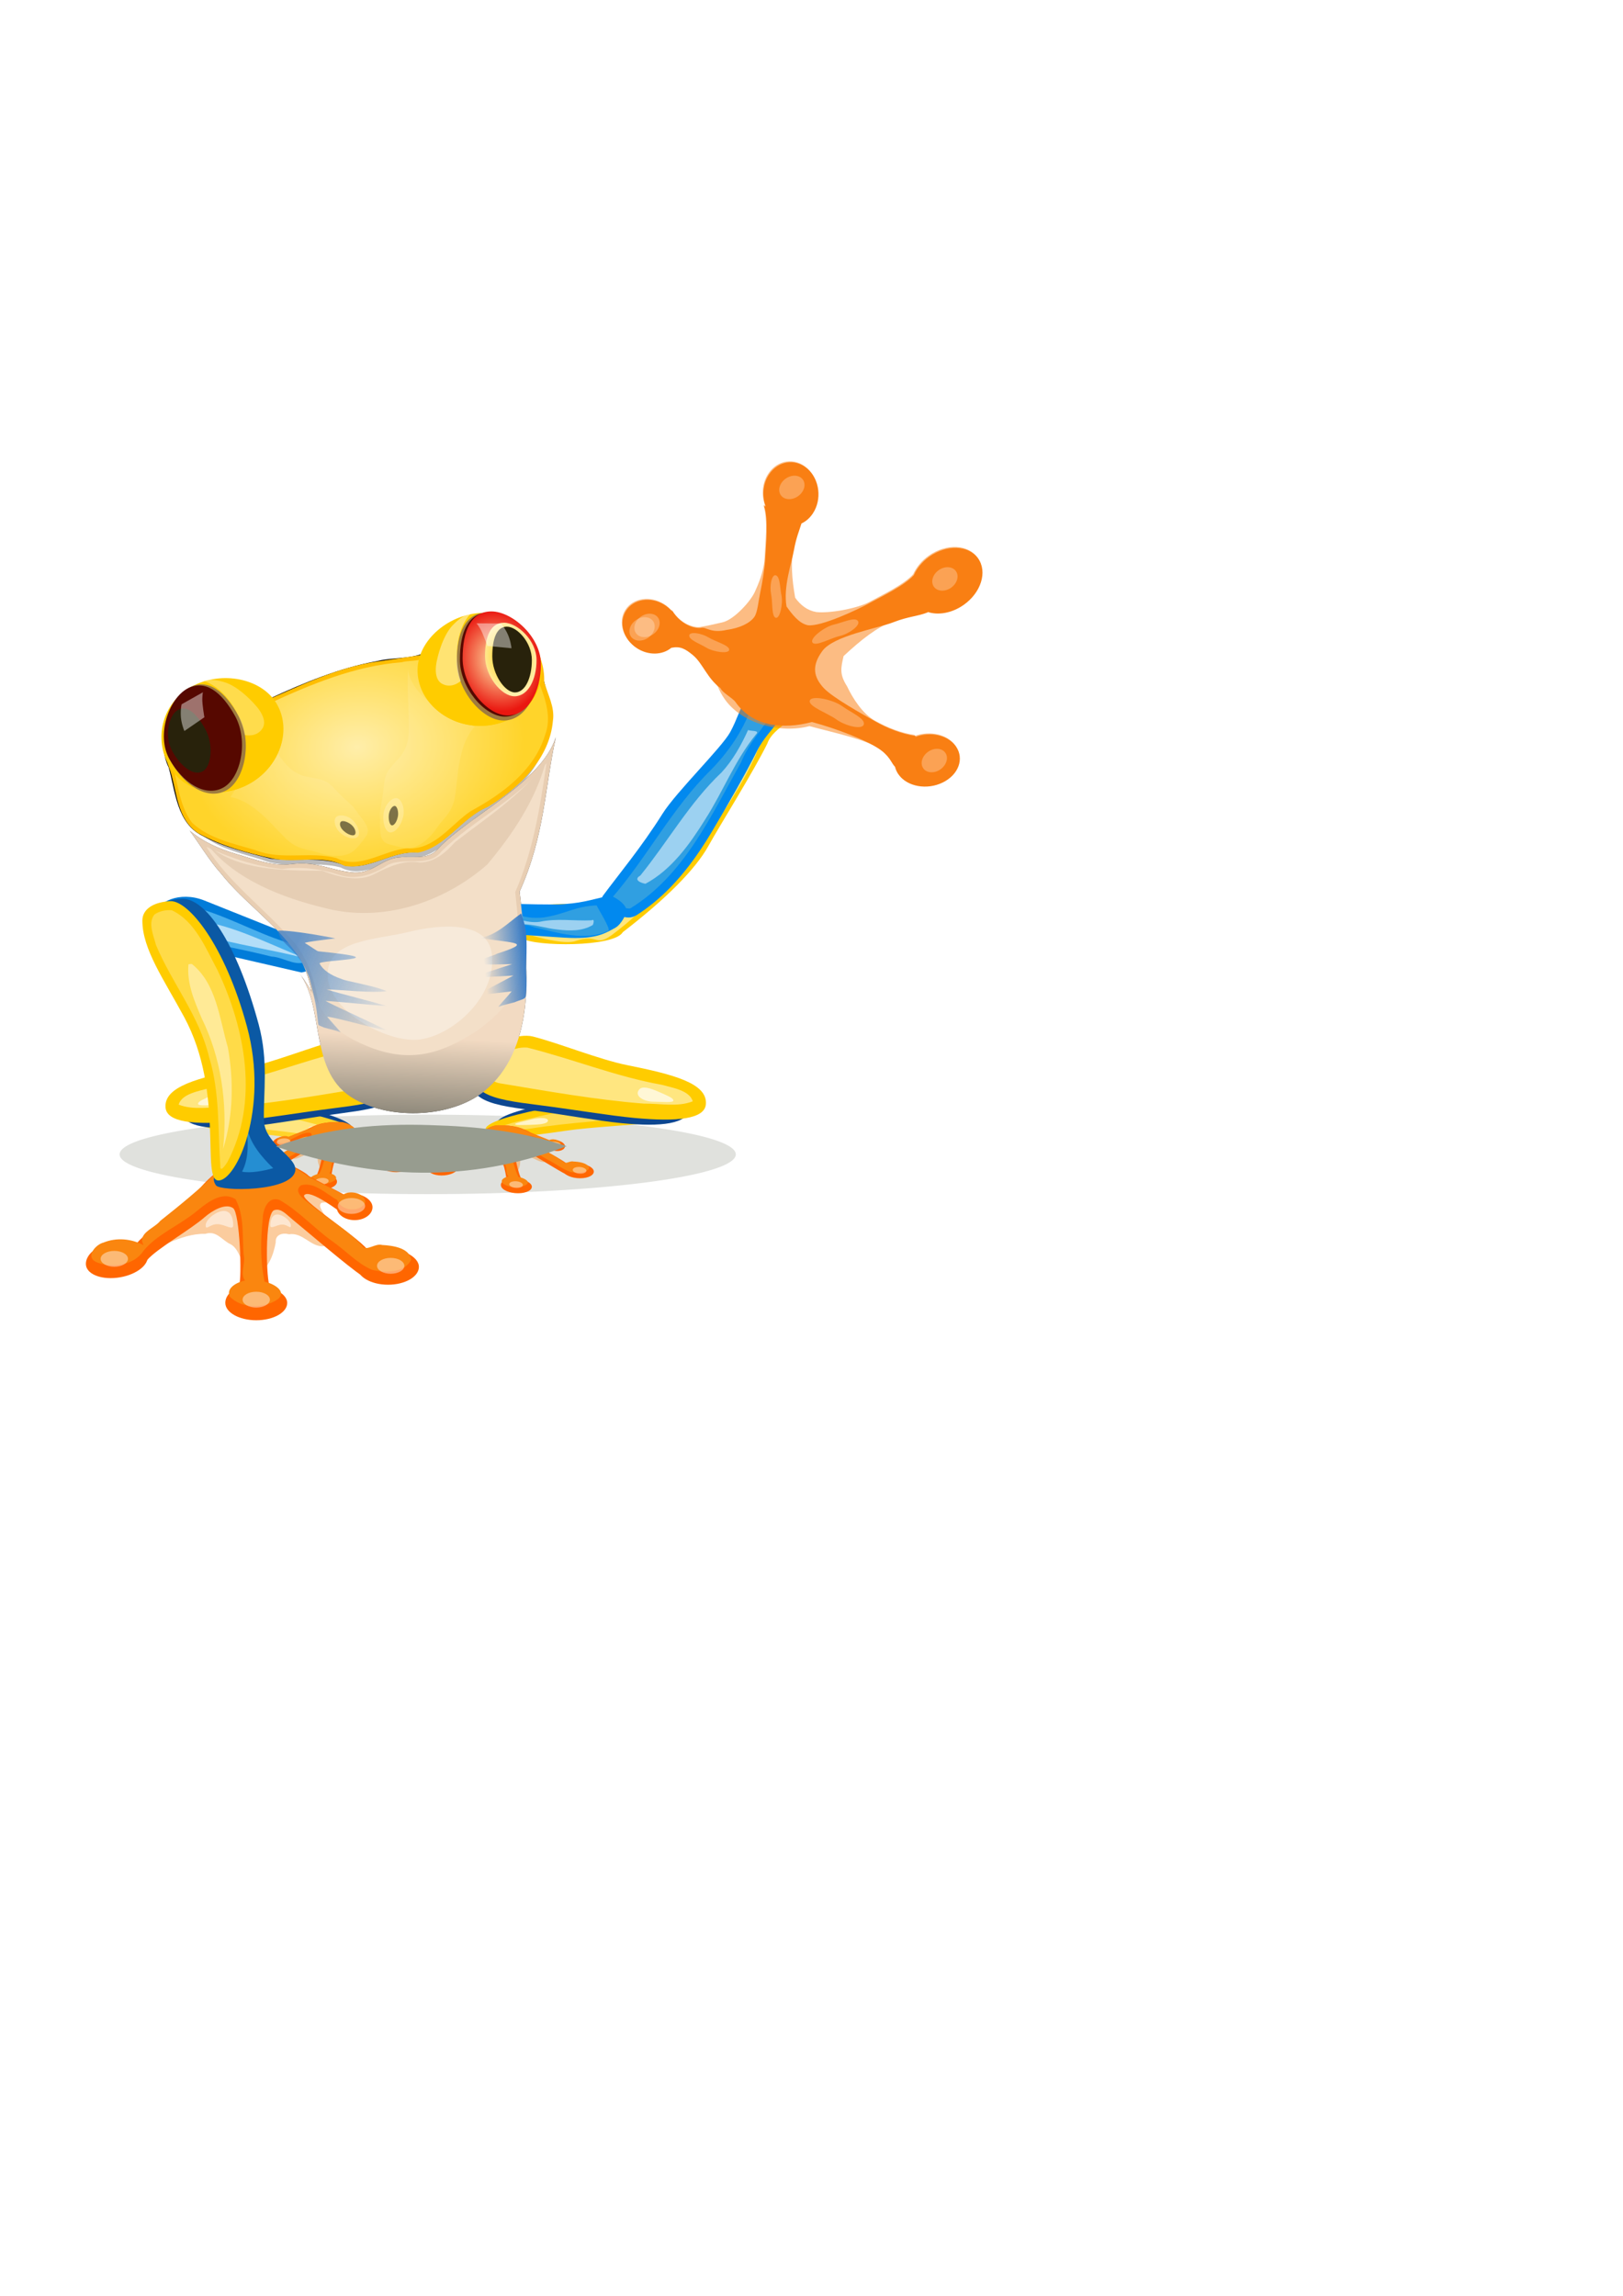 <?xml version="1.0" encoding="UTF-8" standalone="no"?>
<!-- Created with Inkscape (http://www.inkscape.org/) -->
<svg
    xmlns:inkscape="http://www.inkscape.org/namespaces/inkscape"
    xmlns:rdf="http://www.w3.org/1999/02/22-rdf-syntax-ns#"
    xmlns="http://www.w3.org/2000/svg"
    xmlns:sodipodi="http://sodipodi.sourceforge.net/DTD/sodipodi-0.dtd"
    xmlns:cc="http://creativecommons.org/ns#"
    xmlns:xlink="http://www.w3.org/1999/xlink"
    xmlns:dc="http://purl.org/dc/elements/1.1/"
    xmlns:svg="http://www.w3.org/2000/svg"
    xmlns:ns1="http://sozi.baierouge.fr"
    id="svg4182"
    sodipodi:docname="青蛙3.svg"
    viewBox="0 0 744.09 1052.4"
    version="1.1"
    inkscape:version="0.48.0 r9654"
  >
  <defs
      id="defs4184"
    >
    <linearGradient
        id="linearGradient5327"
        inkscape:collect="always"
      >
      <stop
          id="stop5329"
          style="stop-color:#387cc7"
          offset="0"
      />
      <stop
          id="stop5331"
          style="stop-color:#387cc7;stop-opacity:0"
          offset="1"
      />
    </linearGradient
    >
    <linearGradient
        id="linearGradient5167"
      >
      <stop
          id="stop5169"
          style="stop-color:#ffcc00"
          offset="0"
      />
      <stop
          id="stop5171"
          style="stop-color:#ffeeaa"
          offset="1"
      />
    </linearGradient
    >
    <linearGradient
        id="linearGradient5155"
      >
      <stop
          id="stop5157"
          style="stop-color:#ffeba9"
          offset="0"
      />
      <stop
          id="stop5159"
          style="stop-color:#ea1710"
          offset="1"
      />
    </linearGradient
    >
    <filter
        id="filter4812"
        height="1.366"
        width="1.46"
        y="-.183"
        x="-.23"
        inkscape:collect="always"
      >
      <feGaussianBlur
          id="feGaussianBlur4814"
          stdDeviation="0.944"
          inkscape:collect="always"
      />
    </filter
    >
    <filter
        id="filter4828"
        inkscape:collect="always"
      >
      <feGaussianBlur
          id="feGaussianBlur4830"
          stdDeviation="1.576"
          inkscape:collect="always"
      />
    </filter
    >
    <filter
        id="filter4901"
        height="1.29"
        width="1.234"
        y="-.145"
        x="-.117"
        inkscape:collect="always"
      >
      <feGaussianBlur
          id="feGaussianBlur4903"
          stdDeviation="3.147"
          inkscape:collect="always"
      />
    </filter
    >
    <filter
        id="filter5007"
        height="1.165"
        width="1.311"
        y="-.083"
        x="-.155"
        inkscape:collect="always"
      >
      <feGaussianBlur
          id="feGaussianBlur5009"
          stdDeviation="2.818"
          inkscape:collect="always"
      />
    </filter
    >
    <filter
        id="filter5121"
        inkscape:collect="always"
      >
      <feGaussianBlur
          id="feGaussianBlur5123"
          stdDeviation="1.045"
          inkscape:collect="always"
      />
    </filter
    >
    <filter
        id="filter5205"
        height="1.191"
        width="1.248"
        y="-.096"
        x="-.124"
        inkscape:collect="always"
      >
      <feGaussianBlur
          id="feGaussianBlur5207"
          stdDeviation="1.559"
          inkscape:collect="always"
      />
    </filter
    >
    <filter
        id="filter5293"
        inkscape:collect="always"
      >
      <feGaussianBlur
          id="feGaussianBlur5295"
          stdDeviation="0.939"
          inkscape:collect="always"
      />
    </filter
    >
    <filter
        id="filter5343"
        inkscape:collect="always"
      >
      <feGaussianBlur
          id="feGaussianBlur5345"
          stdDeviation="2.952"
          inkscape:collect="always"
      />
    </filter
    >
    <filter
        id="filter5424"
        inkscape:collect="always"
      >
      <feGaussianBlur
          id="feGaussianBlur5426"
          stdDeviation="1.973"
          inkscape:collect="always"
      />
    </filter
    >
    <filter
        id="filter5485"
        inkscape:collect="always"
      >
      <feGaussianBlur
          id="feGaussianBlur5487"
          stdDeviation="0.251"
          inkscape:collect="always"
      />
    </filter
    >
    <filter
        id="filter5540"
        height="1.383"
        width="1.263"
        y="-.191"
        x="-.132"
        inkscape:collect="always"
      >
      <feGaussianBlur
          id="feGaussianBlur5542"
          stdDeviation="4.14"
          inkscape:collect="always"
      />
    </filter
    >
    <filter
        id="filter5630"
        height="1.517"
        width="1.473"
        y="-.258"
        x="-.236"
        inkscape:collect="always"
      >
      <feGaussianBlur
          id="feGaussianBlur5632"
          stdDeviation="0.703"
          inkscape:collect="always"
      />
    </filter
    >
    <filter
        id="filter5634"
        height="1.378"
        width="1.781"
        y="-.189"
        x="-.39"
        inkscape:collect="always"
      >
      <feGaussianBlur
          id="feGaussianBlur5636"
          stdDeviation="0.703"
          inkscape:collect="always"
      />
    </filter
    >
    <filter
        id="filter4006"
        inkscape:collect="always"
      >
      <feGaussianBlur
          id="feGaussianBlur4008"
          stdDeviation="1.671"
          inkscape:collect="always"
      />
    </filter
    >
    <filter
        id="filter4016"
        inkscape:collect="always"
      >
      <feGaussianBlur
          id="feGaussianBlur4018"
          stdDeviation="2.089"
          inkscape:collect="always"
      />
    </filter
    >
    <filter
        id="filter4059"
        inkscape:collect="always"
      >
      <feGaussianBlur
          id="feGaussianBlur4061"
          stdDeviation="1.86"
          inkscape:collect="always"
      />
    </filter
    >
    <filter
        id="filter4179"
        height="1.145"
        width="1.283"
        y="-.073"
        x="-.141"
        inkscape:collect="always"
      >
      <feGaussianBlur
          id="feGaussianBlur4181"
          stdDeviation="1.758"
          inkscape:collect="always"
      />
    </filter
    >
    <filter
        id="filter4324"
        inkscape:collect="always"
      >
      <feGaussianBlur
          id="feGaussianBlur4326"
          stdDeviation="1.7"
          inkscape:collect="always"
      />
    </filter
    >
    <filter
        id="filter4435"
        height="1.101"
        width="1.254"
        y="-.05"
        x="-.127"
        inkscape:collect="always"
      >
      <feGaussianBlur
          id="feGaussianBlur4437"
          stdDeviation="2.447"
          inkscape:collect="always"
      />
    </filter
    >
    <filter
        id="filter4480"
        height="1.203"
        width="1.085"
        y="-.102"
        x="-.043"
        inkscape:collect="always"
      >
      <feGaussianBlur
          id="feGaussianBlur4482"
          stdDeviation="1.119"
          inkscape:collect="always"
      />
    </filter
    >
    <filter
        id="filter4660"
        height="1.229"
        width="1.105"
        y="-.115"
        x="-.052"
        inkscape:collect="always"
      >
      <feGaussianBlur
          id="feGaussianBlur4662"
          stdDeviation="3.244"
          inkscape:collect="always"
      />
    </filter
    >
    <filter
        id="filter4723"
        height="1.546"
        width="1.269"
        y="-.273"
        x="-.134"
        inkscape:collect="always"
      >
      <feGaussianBlur
          id="feGaussianBlur4725"
          stdDeviation="0.67"
          inkscape:collect="always"
      />
    </filter
    >
    <filter
        id="filter4765"
        inkscape:collect="always"
      >
      <feGaussianBlur
          id="feGaussianBlur4767"
          stdDeviation="1.154"
          inkscape:collect="always"
      />
    </filter
    >
    <filter
        id="filter4889"
        height="1.465"
        width="1.281"
        y="-.233"
        x="-.141"
        inkscape:collect="always"
      >
      <feGaussianBlur
          id="feGaussianBlur4891"
          stdDeviation="0.739"
          inkscape:collect="always"
      />
    </filter
    >
    <filter
        id="filter4952"
        height="1.329"
        width="1.092"
        y="-.164"
        x="-.046"
        inkscape:collect="always"
      >
      <feGaussianBlur
          id="feGaussianBlur4954"
          stdDeviation="1.793"
          inkscape:collect="always"
      />
    </filter
    >
    <filter
        id="filter5012"
        height="1.581"
        width="1.236"
        y="-.291"
        x="-.118"
        inkscape:collect="always"
      >
      <feGaussianBlur
          id="feGaussianBlur5014"
          stdDeviation="0.806"
          inkscape:collect="always"
      />
    </filter
    >
    <filter
        id="filter5048"
        height="1.367"
        width="1.109"
        y="-.184"
        x="-.054"
        inkscape:collect="always"
      >
      <feGaussianBlur
          id="feGaussianBlur5050"
          stdDeviation="2.013"
          inkscape:collect="always"
      />
    </filter
    >
    <filter
        id="filter5306"
        height="1.63"
        width="1.081"
        y="-.315"
        x="-.041"
        inkscape:collect="always"
      >
      <feGaussianBlur
          id="feGaussianBlur5308"
          stdDeviation="4.784"
          inkscape:collect="always"
      />
    </filter
    >
    <filter
        id="filter5514"
        inkscape:collect="always"
      >
      <feGaussianBlur
          id="feGaussianBlur5516"
          stdDeviation="0.233"
          inkscape:collect="always"
      />
    </filter
    >
    <radialGradient
        id="radialGradient6102"
        xlink:href="#linearGradient5155"
        gradientUnits="userSpaceOnUse"
        cy="518.5"
        cx="205.89"
        gradientTransform="matrix(1.042 .322 -.384 1.243 191.59 -160.47)"
        r="17.946"
        inkscape:collect="always"
    />
    <radialGradient
        id="radialGradient6104"
        xlink:href="#linearGradient5167"
        gradientUnits="userSpaceOnUse"
        cy="518.5"
        cx="205.89"
        gradientTransform="matrix(.876 .264 -.323 1.02 188.8 -66.067)"
        r="17.946"
        inkscape:collect="always"
    />
    <linearGradient
        id="linearGradient6114"
        y2="786.65"
        gradientUnits="userSpaceOnUse"
        x2="42.143"
        gradientTransform="translate(116.79 .357)"
        y1="830.93"
        x1="44.286"
        inkscape:collect="always"
      >
      <stop
          id="stop5406"
          style="stop-color:#757469"
          offset="0"
      />
      <stop
          id="stop5408"
          style="stop-color:#f2dac2"
          offset="1"
      />
    </linearGradient
    >
    <linearGradient
        id="linearGradient6118"
        y2="338.08"
        xlink:href="#linearGradient5327"
        gradientUnits="userSpaceOnUse"
        x2="-241.16"
        gradientTransform="matrix(-1 0 0 1 52.775 345.37)"
        y1="316.74"
        x1="-293.39"
        inkscape:collect="always"
    />
    <linearGradient
        id="linearGradient6750"
        y2="818.43"
        gradientUnits="userSpaceOnUse"
        x2="-166.79"
        gradientTransform="translate(-8.214 -2.143)"
        y1="720.58"
        x1="-139.29"
        inkscape:collect="always"
      >
      <stop
          id="stop4353"
          style="stop-color:#1e7593"
          offset="0"
      />
      <stop
          id="stop4355"
          style="stop-color:#258ed2"
          offset="1"
      />
    </linearGradient
    >
    <linearGradient
        id="linearGradient7161"
        y2="327.72"
        xlink:href="#linearGradient5327"
        gradientUnits="userSpaceOnUse"
        x2="-262.95"
        gradientTransform="matrix(-1 0 0 1 -41.058 113.75)"
        y1="325.84"
        x1="-282.5"
        inkscape:collect="always"
    />
    <radialGradient
        id="radialGradient7201"
        gradientUnits="userSpaceOnUse"
        cy="478.76"
        cx="404.62"
        gradientTransform="matrix(-.857 .1 .075 .641 474.53 -4.844)"
        r="89.13"
        inkscape:collect="always"
      >
      <stop
          id="stop6702"
          style="stop-color:#ffeeaa"
          offset="0"
      />
      <stop
          id="stop6704"
          style="stop-color:#ffd42a"
          offset="1"
      />
    </radialGradient
    >
    <filter
        id="filter7357"
        inkscape:collect="always"
      >
      <feGaussianBlur
          id="feGaussianBlur7359"
          stdDeviation="5.104"
          inkscape:collect="always"
      />
    </filter
    >
    <filter
        id="filter7385"
        inkscape:collect="always"
      >
      <feGaussianBlur
          id="feGaussianBlur7387"
          stdDeviation="4.278"
          inkscape:collect="always"
      />
    </filter
    >
  </defs
  >
  <sodipodi:namedview
      id="base"
      bordercolor="#666666"
      inkscape:pageshadow="2"
      inkscape:window-y="-9"
      pagecolor="#ffffff"
      inkscape:window-height="981"
      inkscape:window-maximized="1"
      inkscape:zoom="0.98994949"
      inkscape:window-x="-9"
      showgrid="false"
      borderopacity="1.0"
      inkscape:current-layer="layer1"
      inkscape:cx="187.86546"
      inkscape:cy="583.86059"
      inkscape:window-width="1920"
      inkscape:pageopacity="0.0"
      inkscape:document-units="px"
  />
  <g
      id="layer1"
      inkscape:label="Layer 1"
      inkscape:groupmode="layer"
    >
    <g
        id="g7393"
        inkscape:export-ydpi="300"
        inkscape:export-xdpi="300"
        inkscape:export-filename="F:\BigFrog\01大青蛙\03圖庫\青蛙圖\PNG\青蛙4.png"
      >
      <path
          id="path7389"
          d="m217.66 282.22c-10.708 0.456-20.6 8.059-24.5 17.594-6.332 2.248-13.617 1.55-20.266 3.203-17.229 3.119-33.404 9.887-49.265 17.172-10.025-7.617-24.941-10.69-35.656-2.562-10.881 7.048-16.48 22.209-10.656 34.156 3.09 10.976 3.711 25.471 15.375 31.281 9.669 5.209 20.646 7.801 31.219 10.5 11.484 1.632 23.592-1.374 34.531 3.281 11.442 1.752 21.152-6.805 32.5-6.125 13.316-2.277 20.294-15.718 32.199-20.799 14.645-8.734 29.014-22.478 30.082-40.483 0.15-8.177-4.627-15.263-4.562-23.375-2.862-14.353-15.95-25.542-31-23.844z"
          style="filter:url(#filter7385);fill:#000000"
          inkscape:connector-curvature="0"
      />
      <g
          id="g7327"
          style="filter:url(#filter7357);fill:#333333"
          transform="matrix(-1 0 0 1 353.41 -311.43)"
        >
        <path
            id="path7329"
            sodipodi:nodetypes="cccscccsssacc"
            style="fill:#333333"
            inkscape:connector-curvature="0"
            d="m98.571 649.33c5.099 23.007 5.063 45.143 16.62 70.785-3.361 28.54-5.823 64.178 17.397 83.054 14.833 11.818 41.804 13.223 59.073 3.683 21.834-12.061 13.339-41.603 25.678-58.058 9.872-14.467 24.117-23.528 34.948-37.212 4.958-5.482 9.748-13.447 14.141-19.395-5.953 5.021-13.289 8.318-20.867 10.552-8.4 2.476-17.139 5.887-25.51 4.802-11.619-1.505-17.067 2.538-27.687 3.739-8.559 0.968-12.64-4.583-19.111-6.381-6.866-1.907-15.729 1.79-20.865-4.658-13.525-14.425-47.264-30.114-53.816-50.912z"
        />
        <path
            id="path7331"
            style="opacity:.471;fill:#333333"
            inkscape:connector-curvature="0"
            d="m102.97 661.91c2.857 19.894 6.171 40.037 14.219 58.438-2.512 23.872-5.504 50.567 8 71.781 12.839 19.713 40.909 23.066 61.469 14.906 12.668-4.187 18.263-17.762 19.812-29.969 1.851-12.945 4.714-26.438 14.281-36 12.448-14.077 28.081-25.388 38.031-41.438-10.953 5.013-22.727 9.028-34.781 10.125-8.719-1.156-17.387-0.113-25.719 2.562-7.843 2.691-15.906 0.094-22.5-4.281-7.731-4.153-18.803 1.436-24.875-6.438-14.84-14.66-35.03-23.8-48.03-40.35l0.094 0.656z"
        />
        <path
            id="path7333"
            style="filter:url(#filter5424);fill:#333333"
            inkscape:connector-curvature="0"
            d="m114.13 728.67c-3.361 28.54-5.845 64.187 17.375 83.062 14.833 11.818 41.824 13.227 59.094 3.688 21.834-12.061 13.317-41.608 25.656-58.062-12.339 16.455-9.302 24.096-29.938 33.062-19.902 8.648-34.618 4.573-51.594-6.531-19.291-13.875-23.954-26.679-20.594-55.219z"
        />
        <path
            id="path7335"
            sodipodi:nodetypes="cccccccccc"
            style="fill:#333333"
            inkscape:connector-curvature="0"
            d="m103.29 661.06c4.797 17.434 15.188 32.89 26.727 46.652 20.087 17.581 48.458 26.873 74.679 19.879 19.471-4.681 40.695-13.024 53.094-28.375-14.028 11.257-33.829 11.238-52.174 11.375-7.016 2.758-16.668 5.345-23.826 1.5-6.5-3.302-13.289-6.529-20.781-5.281-6.739-0.051-11.944-4.587-16.156-9.312-14.612-11.377-30.54-21.509-41.625-36.656z"
        />
      </g
      >
      <path
          id="path5734"
          sodipodi:rx="141.25"
          sodipodi:ry="18.214285"
          style="opacity:.549;filter:url(#filter5306);fill:#979c8f"
          sodipodi:type="arc"
          d="m-100.36 407.01a141.25 18.214 0 1 1 -282.5 0 141.25 18.214 0 1 1 282.5 0z"
          transform="matrix(-1 0 0 1 -45.522 122.14)"
          sodipodi:cy="407.00504"
          sodipodi:cx="-241.60715"
      />
      <g
          id="g6866"
          transform="translate(-120)"
        >
        <g
            id="g6851"
            transform="translate(-80)"
          >
          <g
              id="g5742"
              transform="matrix(.888 -.208 -.321 -.485 1386.9 719.14)"
            >
            <path
                id="path5744"
                d="m-711.21 746.46c2.995 6.969 8.012 12.528 0.542 17.105-4.778 2.928-13.322 3.655-22.682 4.436-13.473 1.123-30.038 3.213-40.426 3.708-17.893 0.852-29.353-1.029-29.843-7.678-0.691-9.38 13.567-12.557 33.07-15.724 11.455-1.86 28.742-8.405 39.333-10.706 6.086-1.322 17.945 4.056 20.008 8.859z"
                sodipodi:nodetypes="ssssssss"
                style="fill:#0d4790"
                inkscape:connector-curvature="0"
            />
            <path
                id="path5746"
                style="opacity:.849;filter:url(#filter5048);fill:#1367a7"
                inkscape:connector-curvature="0"
                d="m-629.25 708.59c-18.18 4.58-36.015 10.929-54.656 13.594-5.331 1.548-13.743 2.048-15.344 8.531 2.909 4.948 10.535 3.4 15.375 4.171 21.995 0.136 43.864-3.252 65.656-5.609 3.713-0.279 10.031-2.837 6.812-7.531-2.134-8.329-9.537-13.016-17.844-13.156z"
                transform="matrix(.962 0 0 1 -126.05 32.5)"
            />
          </g
          >
          <path
              id="path5748"
              d="m515.88 506.07c0.354-3.818 3.108-7.442-5.531-7.872-5.525-0.275-13.813 1.277-22.887 2.985-13.061 2.458-29.369 5.158-39.308 7.222-17.12 3.554-27.227 6.93-25.34 10.052 2.662 4.404 17.186 2.704 36.636-0.156 11.424-1.679 29.984-2.52 40.752-3.809 6.187-0.741 15.435-5.79 15.679-8.421z"
              sodipodi:nodetypes="ssssssss"
              style="fill:#ffcc00"
              inkscape:connector-curvature="0"
          />
          <path
              id="path5750"
              d="m-734.09 731.5c-20.552 5.132-40.642 13.306-61.688 17.062-4.781 1.36-12.622 2.478-14.188 7.562 6.881 2.772 15.126 0.967 22.498 1.056 22.132-1.719 44.07-5.704 65.971-9.306 3.227-0.524 6.677-3.219 3.812-6.562-2.705-6.333-9.47-10.231-16.406-9.812z"
              style="filter:url(#filter4952);fill:#ffdd55"
              transform="matrix(.841 -.222 -.343 -.441 1369.1 670.8)"
              inkscape:connector-curvature="0"
          />
          <path
              id="path5752"
              style="opacity:.823;filter:url(#filter5012);fill:#ffffff"
              d="m-785.36 750.76c2.413 3.05-2.385 5.536-6.429 5.536s-9.286 0.648-9.286-0.536 2.908-2.295 6.607-3.929c4.043-1.786 7.655-2.906 9.107-1.071z"
              sodipodi:nodetypes="sssss"
              inkscape:connector-curvature="0"
              transform="matrix(.841 -.222 -.343 -.441 1369.1 670.8)"
          />
          <g
              id="g6843"
              transform="translate(0,40)"
            >
            <g
                id="g5756"
                transform="matrix(-1.035 -.05 -.056 1.072 -272.76 -391.13)"
              >
              <path
                  id="path5758"
                  d="m-711.21 746.46c2.995 6.969 8.012 12.528 0.542 17.105-4.778 2.928-13.322 3.655-22.682 4.436-13.473 1.123-30.038 3.213-40.426 3.708-17.893 0.852-29.353-1.029-29.843-7.678-0.691-9.38 13.567-12.557 33.07-15.724 11.455-1.86 28.742-8.405 39.333-10.706 6.086-1.322 17.945 4.056 20.008 8.859z"
                  sodipodi:nodetypes="ssssssss"
                  style="fill:#0d4790"
                  inkscape:connector-curvature="0"
              />
              <path
                  id="path5760"
                  style="opacity:.849;filter:url(#filter5048);fill:#1367a7"
                  inkscape:connector-curvature="0"
                  d="m-629.25 708.59c-18.18 4.58-36.015 10.929-54.656 13.594-5.331 1.548-13.743 2.048-15.344 8.531 2.909 4.948 10.535 3.4 15.375 4.171 21.995 0.136 43.864-3.252 65.656-5.609 3.713-0.279 10.031-2.837 6.812-7.531-2.134-8.329-9.537-13.016-17.844-13.156z"
                  transform="matrix(.962 0 0 1 -126.05 32.5)"
              />
            </g
            >
            <path
                id="path5762"
                d="m422.36 443.16c-3.282 7.01-8.78 12.461-0.594 17.567 5.236 3.265 14.599 4.467 24.856 5.767 14.765 1.871 32.917 4.9 44.301 5.96 19.608 1.827 32.167 0.5 32.704-6.313 0.758-9.612-14.867-13.637-36.239-17.93-12.553-2.522-31.496-10.172-43.103-13.101-6.669-1.683-19.664 3.22-21.926 8.05z"
                sodipodi:nodetypes="ssssssss"
                style="fill:#ffcc00"
                inkscape:connector-curvature="0"
            />
            <path
                id="path5764"
                d="m-734.09 731.5c-20.552 5.132-40.642 13.306-61.688 17.062-4.781 1.36-12.622 2.478-14.188 7.562 6.881 2.772 15.126 0.967 22.498 1.056 22.132-1.719 44.07-5.704 65.971-9.306 3.227-0.524 6.677-3.219 3.812-6.562-2.705-6.333-9.47-10.231-16.406-9.812z"
                style="filter:url(#filter4952);fill:#ffe680"
                transform="matrix(-1 0 0 1 -292.35 -291.31)"
                inkscape:connector-curvature="0"
            />
            <path
                id="path5766"
                style="opacity:.823;filter:url(#filter5012);fill:#ffffff"
                d="m-785.36 750.76c2.413 3.05-2.385 5.536-6.429 5.536s-9.286 0.648-9.286-0.536 2.908-2.295 6.607-3.929c4.043-1.786 7.655-2.906 9.107-1.071z"
                sodipodi:nodetypes="sssss"
                inkscape:connector-curvature="0"
                transform="matrix(-1 0 0 1 -292.35 -291.31)"
            />
          </g
          >
        </g
        >
        <g
            id="g5768"
            transform="matrix(-.497 0 .097 .422 -52.156 151)"
          >
          <path
              id="path5770"
              d="m-653.21 869.5c-7.292 0.284-12.523 6.798-19.076 9.351-5.911 2.442-5.348 3.668 0.607 4.274 1.777 1.658-1.756 4.827-2.031 6.938-1.389 3.522-3.939 10.059 1.375 11.656 5.244 0.089 8.369-6.025 14.062-5.156 2.78-0.748 5.768 0.146 5.531 3.5 0.897 5.195 3.075 11.655 8.188 13.844 6.66-0.653 5.348-10.278 10.688-13.125 3.535-1.737 5.739-5.908 10.344-4.406 10.774-0.211 19.709 7.122 29.875 9.625-7.181-9.809-16.695-17.688-25.062-26.438-8.702-3.979-16.716-10.419-26.781-9.75-2.567-0.181-5.143-0.413-7.719-0.312z"
              style="opacity:.716;filter:url(#filter4765);fill:#f79b44"
              transform="matrix(1.103 0 0 1.071 69.903 -61.32)"
              inkscape:connector-curvature="0"
          />
          <g
              id="g5772"
            >
            <g
                id="g5774"
                transform="translate(-172.08 67.545)"
              >
              <path
                  id="path5776"
                  d="m-515.35 846.28c0 4.533-6.332 8.207-14.142 8.207-7.811 0-14.142-3.675-14.142-8.207s7.594-8.46 15.405-8.46c7.811 0 12.879 3.927 12.879 8.46z"
                  sodipodi:nodetypes="sssss"
                  style="fill:#ff6600"
                  inkscape:connector-curvature="0"
              />
              <path
                  id="path5778"
                  sodipodi:nodetypes="sssss"
                  style="fill:#ff6600"
                  inkscape:connector-curvature="0"
                  d="m-505.95 818.94c0 3.28-3.675 5.938-8.207 5.938s-8.207-2.659-8.207-5.938c0-3.279 4.407-6.121 8.94-6.121s7.475 2.841 7.475 6.121z"
              />
              <path
                  id="path5780"
                  d="m-454.88 862.81c0 4.396-6.353 7.96-14.19 7.96-7.837 0-14.19-3.564-14.19-7.96 0-4.396 7.62-8.205 15.457-8.205 7.837 0 12.923 3.809 12.923 8.205z"
                  sodipodi:nodetypes="sssss"
                  style="fill:#ff6600"
                  inkscape:connector-curvature="0"
              />
              <path
                  id="path5782"
                  sodipodi:nodetypes="sssss"
                  style="fill:#ff6600"
                  inkscape:connector-curvature="0"
                  d="m-390.95 844.95c0 4.396-6.353 7.241-14.19 6.353-7.837-0.888-14.19-5.171-14.19-9.568s7.62-7.342 15.457-6.455c7.837 0.888 12.923 5.273 12.923 9.669z"
              />
              <path
                  id="path5784"
                  sodipodi:nodetypes="sssssssssssssssacss"
                  style="fill:#ff6600"
                  inkscape:connector-curvature="0"
                  d="m-414.34 835.64c0 0.949-1.617 11.141-4.656 7.58-4.541-5.32-19.691-13.795-26.483-19.749-3.223-2.825-9.412-6.563-12.959-4.098-3.143 2.184-4.145 32.172-2.749 35.386 1.059 2.438-7.241 2.637-9.038 2.618-1.599-0.017-6.504-1.028-5.135-2.157 1.755-1.446 2.598-33.449-1.96-34.913-3.111-0.999-5.404 1.86-8.313 4.223-4.245 3.449-26.56 22.526-31.521 25.55-8.98 5.475-1.252-8.705-3.284-9.903-3.637-2.145 31.292-24.187 29.416-26.68-2.5-3.322-17.226 8.289-16.576 7.564 4.627-5.16-5.492-4.857-4.89-6.063 0.294-0.588 19.192-9.968 19.55-10.536 0.557-0.884 6.421-4.307 10.055-5.467 5.495-1.754 10.752-2.011 17.182-2.07 9.222 0 18.399 8.372 22.69 13.664 1.535 1.894 28.672 23.292 28.672 25.052z"
              />
            </g
            >
            <g
                id="g5786"
                style="fill:#fa860f"
                transform="matrix(.987 0 0 .993 -177.62 69.132)"
              >
              <path
                  id="path5788"
                  style="filter:url(#filter4660);fill:#fa860f"
                  inkscape:connector-curvature="0"
                  d="m-468 800.94c-9.443-0.412-18.528 2.568-25.875 8.126-5.279 2.842-10.919 5.332-16.094 8.278-3.16-2.274-10.399-0.718-10.312 3.639 2.436 4.831 11.435 3.947 13-1.152 5.149-2.758 10.53-8.569 16.875-6.822 4.171 3.314-2.507 7.181-4.844 9.248-7.705 6.399-16.97 11.334-23.594 18.739-1.734 2.831-6.045-1.395-9.281-0.424-4.718 0.252-12.623 1.242-13.469 6.792 3.031 6.218 12.351 6.16 18.281 4.639 6.9-2.965 12.031-8.813 18.253-13.07 8.459-6.006 15.604-14.013 24.591-19.132 5.403-1.977 7.738 4.434 7.812 8.52 1.001 9.687 1.254 19.816-0.875 29.23-3.462 0.573-10.551 4.137-6.312 7.914 6.341 4.549 17.113 4.681 22.562-1.152 1.781-4.109-3.786-6.659-7.094-7.338 2.418-3.273-0.394-7.948 0.584-11.825 0.722-8.508-0.385-17.965 3.759-25.683 6.545-4.206 13.79 2.045 18.656 5.973 7.822 6.257 18.009 10.322 24.25 17.981 4.231 6.587 15.134 8.193 22.219 4.851 4.564-2.534-0.169-7.947-3.781-8.824-5.957-2.417-12.992-1.826-18.656 1.243 3.232-5.519-4.942-7.744-7.736-11.295-9.175-7.219-18.252-14.574-26.483-22.634-4.644-3.59-10.314-6.466-16.438-5.822z"
              />
            </g
            >
            <path
                id="path5790"
                style="opacity:.656;filter:url(#filter4723);fill:#ffffff"
                inkscape:connector-curvature="0"
                d="m-561.61 845.84c0 1.627-2.678 2.946-5.982 2.946s-5.982-1.319-5.982-2.946c0-1.627 2.678-2.946 5.982-2.946 3.304 0 5.982 1.319 5.982 2.946z"
                transform="matrix(1.047 0 0 1.235 -108.51 -131.24)"
            />
            <path
                id="path5792"
                d="m-561.61 845.84c0 1.627-2.678 2.946-5.982 2.946s-5.982-1.319-5.982-2.946c0-1.627 2.678-2.946 5.982-2.946 3.304 0 5.982 1.319 5.982 2.946z"
                style="opacity:.656;filter:url(#filter4723);fill:#ffffff"
                transform="matrix(1.047 0 0 1.235 -46.872 -115.73)"
                inkscape:connector-curvature="0"
            />
            <path
                id="path5794"
                d="m-561.61 845.84c0 1.627-2.678 2.946-5.982 2.946s-5.982-1.319-5.982-2.946c0-1.627 2.678-2.946 5.982-2.946 3.304 0 5.982 1.319 5.982 2.946z"
                style="opacity:.656;filter:url(#filter4723);fill:#ffffff"
                transform="matrix(1.047 0 0 1.235 -90.53 -158.68)"
                inkscape:connector-curvature="0"
            />
            <path
                id="path5796"
                style="opacity:.656;filter:url(#filter4723);fill:#ffffff"
                inkscape:connector-curvature="0"
                d="m-561.61 845.84c0 1.627-2.678 2.946-5.982 2.946s-5.982-1.319-5.982-2.946c0-1.627 2.678-2.946 5.982-2.946 3.304 0 5.982 1.319 5.982 2.946z"
                transform="matrix(1.047 0 0 1.235 18.2 -134.45)"
            />
          </g
          >
          <path
              id="path5798"
              d="m-617.96 894.78c0 2.65-1.817-0.505-5.303-0.505s-7.324 3.155-7.324 0.505 0.806-6.566 4.293-6.566c3.487 0 8.334 3.916 8.334 6.566z"
              sodipodi:nodetypes="sssss"
              style="opacity:.716;filter:url(#filter4889);fill:#ffffff"
              inkscape:connector-curvature="0"
          />
          <path
              id="path5800"
              style="opacity:.716;filter:url(#filter4889);fill:#ffffff"
              d="m-648.01 895.54c0 2.65-1.817-0.505-5.303-0.505s-7.324 3.155-7.324 0.505 0.806-6.566 4.293-6.566c3.487 0 8.334 3.916 8.334 6.566z"
              sodipodi:nodetypes="sssss"
              inkscape:connector-curvature="0"
              transform="matrix(-.749 0 0 .763 -1142.4 211.55)"
          />
        </g
        >
      </g
      >
      <g
          id="g6958"
          transform="translate(200)"
        >
        <g
            id="g6950"
          >
          <g
              id="g5806"
              transform="matrix(-.788 -.225 .285 -.525 -889.2 739.13)"
            >
            <path
                id="path5808"
                sodipodi:nodetypes="ssssssss"
                style="fill:#0d4790"
                inkscape:connector-curvature="0"
                d="m-711.21 746.46c2.995 6.969 8.012 12.528 0.542 17.105-4.778 2.928-13.322 3.655-22.682 4.436-13.473 1.123-30.038 3.213-40.426 3.708-17.893 0.852-29.353-1.029-29.843-7.678-0.691-9.38 13.567-12.557 33.07-15.724 11.455-1.86 28.742-8.405 39.333-10.706 6.086-1.322 17.945 4.056 20.008 8.859z"
            />
            <path
                id="path5810"
                d="m-629.25 708.59c-18.18 4.58-36.015 10.929-54.656 13.594-5.331 1.548-13.743 2.048-15.344 8.531 2.909 4.948 10.535 3.4 15.375 4.171 21.995 0.136 43.864-3.252 65.656-5.609 3.713-0.279 10.031-2.837 6.812-7.531-2.134-8.329-9.537-13.016-17.844-13.156z"
                style="opacity:.849;filter:url(#filter5048);fill:#1367a7"
                transform="matrix(.962 0 0 1 -126.05 32.5)"
                inkscape:connector-curvature="0"
            />
          </g
          >
          <path
              id="path5812"
              sodipodi:nodetypes="ssssssss"
              style="fill:#ffd42a"
              inkscape:connector-curvature="0"
              d="m-116.44 508.36c-0.314-4.136-2.757-8.061 4.907-8.526 4.901-0.298 12.254 1.383 20.304 3.233 11.587 2.662 26.054 5.587 34.872 7.822 15.188 3.849 24.155 7.506 22.481 10.887-2.362 4.769-15.247 2.928-32.502-0.169-10.135-1.819-26.6-2.729-36.153-4.126-5.489-0.803-13.693-6.271-13.909-9.121z"
          />
          <path
              id="path5814"
              style="filter:url(#filter4952);fill:#ffe680"
              inkscape:connector-curvature="0"
              transform="matrix(-.746 -.241 .305 -.477 -873.42 686.78)"
              d="m-734.09 731.5c-20.552 5.132-40.642 13.306-61.688 17.062-4.781 1.36-12.622 2.478-14.188 7.562 6.881 2.772 15.126 0.967 22.498 1.056 22.132-1.719 44.07-5.704 65.971-9.306 3.227-0.524 6.677-3.219 3.812-6.562-2.705-6.333-9.47-10.231-16.406-9.812z"
          />
          <path
              id="path5816"
              style="opacity:.823;filter:url(#filter5012);fill:#ffffff"
              d="m-785.36 750.76c2.413 3.05-2.385 5.536-6.429 5.536s-9.286 0.648-9.286-0.536 2.908-2.295 6.607-3.929c4.043-1.786 7.655-2.906 9.107-1.071z"
              sodipodi:nodetypes="sssss"
              inkscape:connector-curvature="0"
              transform="matrix(-.746 -.241 .305 -.477 -873.42 686.78)"
          />
        </g
        >
        <g
            id="g6936"
            transform="translate(0,40)"
          >
          <g
              id="g5820"
              transform="matrix(1.035 -.05 .056 1.072 672.27 -389.62)"
            >
            <path
                id="path5822"
                d="m-711.21 746.46c2.995 6.969 8.012 12.528 0.542 17.105-4.778 2.928-13.322 3.655-22.682 4.436-13.473 1.123-30.038 3.213-40.426 3.708-17.893 0.852-29.353-1.029-29.843-7.678-0.691-9.38 13.567-12.557 33.07-15.724 11.455-1.86 28.742-8.405 39.333-10.706 6.086-1.322 17.945 4.056 20.008 8.859z"
                sodipodi:nodetypes="ssssssss"
                style="fill:#0d4790"
                inkscape:connector-curvature="0"
            />
            <path
                id="path5824"
                style="opacity:.849;filter:url(#filter5048);fill:#1367a7"
                inkscape:connector-curvature="0"
                d="m-629.25 708.59c-18.18 4.58-36.015 10.929-54.656 13.594-5.331 1.548-13.743 2.048-15.344 8.531 2.909 4.948 10.535 3.4 15.375 4.171 21.995 0.136 43.864-3.252 65.656-5.609 3.713-0.279 10.031-2.837 6.812-7.531-2.134-8.329-9.537-13.016-17.844-13.156z"
                transform="matrix(.962 0 0 1 -126.05 32.5)"
            />
          </g
          >
          <path
              id="path5826"
              d="m-22.844 444.67c3.282 7.01 8.78 12.461 0.594 17.567-5.236 3.265-14.599 4.467-24.856 5.767-14.765 1.871-32.917 4.9-44.301 5.96-19.608 1.827-32.167 0.5-32.704-6.313-0.758-9.612 14.867-13.637 36.239-17.93 12.553-2.522 31.496-10.172 43.103-13.101 6.669-1.683 19.664 3.22 21.926 8.05z"
              sodipodi:nodetypes="ssssssss"
              style="fill:#ffcc00"
              inkscape:connector-curvature="0"
          />
          <path
              id="path5828"
              d="m-42.231 441.7c-20.552 5.132-40.642 13.306-61.688 17.062-4.781 1.36-12.622 2.478-14.188 7.562 6.881 2.772 15.126 0.967 22.498 1.056 22.132-1.719 44.07-5.704 65.971-9.306 3.227-0.524 6.677-3.219 3.812-6.562-2.705-6.333-9.47-10.231-16.406-9.812z"
              style="filter:url(#filter4952);fill:#ffe680"
              inkscape:connector-curvature="0"
          />
          <path
              id="path5830"
              d="m-93.494 460.96c2.413 3.05-2.385 5.536-6.429 5.536s-9.286 0.648-9.286-0.536 2.908-2.295 6.607-3.929c4.043-1.786 7.655-2.906 9.107-1.071z"
              sodipodi:nodetypes="sssss"
              style="opacity:.823;filter:url(#filter5012);fill:#ffffff"
              inkscape:connector-curvature="0"
          />
        </g
        >
        <g
            id="g5832"
            transform="matrix(.497 0 -.097 .422 356.29 149.49)"
          >
          <path
              id="path5834"
              style="opacity:.716;filter:url(#filter4765);fill:#f79b44"
              inkscape:connector-curvature="0"
              d="m-653.21 869.5c-7.292 0.284-12.523 6.798-19.076 9.351-5.911 2.442-5.348 3.668 0.607 4.274 1.777 1.658-1.756 4.827-2.031 6.938-1.389 3.522-3.939 10.059 1.375 11.656 5.244 0.089 8.369-6.025 14.062-5.156 2.78-0.748 5.768 0.146 5.531 3.5 0.897 5.195 3.075 11.655 8.188 13.844 6.66-0.653 5.348-10.278 10.688-13.125 3.535-1.737 5.739-5.908 10.344-4.406 10.774-0.211 19.709 7.122 29.875 9.625-7.181-9.809-16.695-17.688-25.062-26.438-8.702-3.979-16.716-10.419-26.781-9.75-2.567-0.181-5.143-0.413-7.719-0.312z"
              transform="matrix(1.103 0 0 1.071 69.903 -61.32)"
          />
          <g
              id="g5836"
            >
            <g
                id="g5838"
                transform="translate(-172.08 67.545)"
              >
              <path
                  id="path5840"
                  sodipodi:nodetypes="sssss"
                  style="fill:#ff6600"
                  inkscape:connector-curvature="0"
                  d="m-515.35 846.28c0 4.533-6.332 8.207-14.142 8.207-7.811 0-14.142-3.675-14.142-8.207s7.594-8.46 15.405-8.46c7.811 0 12.879 3.927 12.879 8.46z"
              />
              <path
                  id="path5842"
                  d="m-505.95 818.94c0 3.28-3.675 5.938-8.207 5.938s-8.207-2.659-8.207-5.938c0-3.279 4.407-6.121 8.94-6.121s7.475 2.841 7.475 6.121z"
                  sodipodi:nodetypes="sssss"
                  style="fill:#ff6600"
                  inkscape:connector-curvature="0"
              />
              <path
                  id="path5844"
                  sodipodi:nodetypes="sssss"
                  style="fill:#ff6600"
                  inkscape:connector-curvature="0"
                  d="m-454.88 862.81c0 4.396-6.353 7.96-14.19 7.96-7.837 0-14.19-3.564-14.19-7.96 0-4.396 7.62-8.205 15.457-8.205 7.837 0 12.923 3.809 12.923 8.205z"
              />
              <path
                  id="path5846"
                  d="m-390.95 844.95c0 4.396-6.353 7.241-14.19 6.353-7.837-0.888-14.19-5.171-14.19-9.568s7.62-7.342 15.457-6.455c7.837 0.888 12.923 5.273 12.923 9.669z"
                  sodipodi:nodetypes="sssss"
                  style="fill:#ff6600"
                  inkscape:connector-curvature="0"
              />
              <path
                  id="path5848"
                  d="m-414.34 835.64c0 0.949-1.617 11.141-4.656 7.58-4.541-5.32-19.691-13.795-26.483-19.749-3.223-2.825-9.412-6.563-12.959-4.098-3.143 2.184-4.145 32.172-2.749 35.386 1.059 2.438-7.241 2.637-9.038 2.618-1.599-0.017-6.504-1.028-5.135-2.157 1.755-1.446 2.598-33.449-1.96-34.913-3.111-0.999-5.404 1.86-8.313 4.223-4.245 3.449-26.56 22.526-31.521 25.55-8.98 5.475-1.252-8.705-3.284-9.903-3.637-2.145 31.292-24.187 29.416-26.68-2.5-3.322-17.226 8.289-16.576 7.564 4.627-5.16-5.492-4.857-4.89-6.063 0.294-0.588 19.192-9.968 19.55-10.536 0.557-0.884 6.421-4.307 10.055-5.467 5.495-1.754 10.752-2.011 17.182-2.07 9.222 0 18.399 8.372 22.69 13.664 1.535 1.894 28.672 23.292 28.672 25.052z"
                  sodipodi:nodetypes="sssssssssssssssacss"
                  style="fill:#ff6600"
                  inkscape:connector-curvature="0"
              />
            </g
            >
            <g
                id="g5850"
                style="fill:#fa860f"
                transform="matrix(.987 0 0 .993 -177.62 69.132)"
              >
              <path
                  id="path5852"
                  d="m-468 800.94c-9.443-0.412-18.528 2.568-25.875 8.126-5.279 2.842-10.919 5.332-16.094 8.278-3.16-2.274-10.399-0.718-10.312 3.639 2.436 4.831 11.435 3.947 13-1.152 5.149-2.758 10.53-8.569 16.875-6.822 4.171 3.314-2.507 7.181-4.844 9.248-7.705 6.399-16.97 11.334-23.594 18.739-1.734 2.831-6.045-1.395-9.281-0.424-4.718 0.252-12.623 1.242-13.469 6.792 3.031 6.218 12.351 6.16 18.281 4.639 6.9-2.965 12.031-8.813 18.253-13.07 8.459-6.006 15.604-14.013 24.591-19.132 5.403-1.977 7.738 4.434 7.812 8.52 1.001 9.687 1.254 19.816-0.875 29.23-3.462 0.573-10.551 4.137-6.312 7.914 6.341 4.549 17.113 4.681 22.562-1.152 1.781-4.109-3.786-6.659-7.094-7.338 2.418-3.273-0.394-7.948 0.584-11.825 0.722-8.508-0.385-17.965 3.759-25.683 6.545-4.206 13.79 2.045 18.656 5.973 7.822 6.257 18.009 10.322 24.25 17.981 4.231 6.587 15.134 8.193 22.219 4.851 4.564-2.534-0.169-7.947-3.781-8.824-5.957-2.417-12.992-1.826-18.656 1.243 3.232-5.519-4.942-7.744-7.736-11.295-9.175-7.219-18.252-14.574-26.483-22.634-4.644-3.59-10.314-6.466-16.438-5.822z"
                  style="filter:url(#filter4660);fill:#fa860f"
                  inkscape:connector-curvature="0"
              />
            </g
            >
            <path
                id="path5854"
                d="m-561.61 845.84c0 1.627-2.678 2.946-5.982 2.946s-5.982-1.319-5.982-2.946c0-1.627 2.678-2.946 5.982-2.946 3.304 0 5.982 1.319 5.982 2.946z"
                style="opacity:.656;filter:url(#filter4723);fill:#ffffff"
                transform="matrix(1.047 0 0 1.235 -108.51 -131.24)"
                inkscape:connector-curvature="0"
            />
            <path
                id="path5856"
                style="opacity:.656;filter:url(#filter4723);fill:#ffffff"
                inkscape:connector-curvature="0"
                d="m-561.61 845.84c0 1.627-2.678 2.946-5.982 2.946s-5.982-1.319-5.982-2.946c0-1.627 2.678-2.946 5.982-2.946 3.304 0 5.982 1.319 5.982 2.946z"
                transform="matrix(1.047 0 0 1.235 -46.872 -115.73)"
            />
            <path
                id="path5858"
                style="opacity:.656;filter:url(#filter4723);fill:#ffffff"
                inkscape:connector-curvature="0"
                d="m-561.61 845.84c0 1.627-2.678 2.946-5.982 2.946s-5.982-1.319-5.982-2.946c0-1.627 2.678-2.946 5.982-2.946 3.304 0 5.982 1.319 5.982 2.946z"
                transform="matrix(1.047 0 0 1.235 -90.53 -158.68)"
            />
            <path
                id="path5860"
                d="m-561.61 845.84c0 1.627-2.678 2.946-5.982 2.946s-5.982-1.319-5.982-2.946c0-1.627 2.678-2.946 5.982-2.946 3.304 0 5.982 1.319 5.982 2.946z"
                style="opacity:.656;filter:url(#filter4723);fill:#ffffff"
                transform="matrix(1.047 0 0 1.235 18.2 -134.45)"
                inkscape:connector-curvature="0"
            />
          </g
          >
          <path
              id="path5862"
              sodipodi:nodetypes="sssss"
              style="opacity:.716;filter:url(#filter4889);fill:#ffffff"
              inkscape:connector-curvature="0"
              d="m-617.96 894.78c0 2.65-1.817-0.505-5.303-0.505s-7.324 3.155-7.324 0.505 0.806-6.566 4.293-6.566c3.487 0 8.334 3.916 8.334 6.566z"
          />
          <path
              id="path5864"
              style="opacity:.716;filter:url(#filter4889);fill:#ffffff"
              d="m-648.01 895.54c0 2.65-1.817-0.505-5.303-0.505s-7.324 3.155-7.324 0.505 0.806-6.566 4.293-6.566c3.487 0 8.334 3.916 8.334 6.566z"
              sodipodi:nodetypes="sssss"
              inkscape:connector-curvature="0"
              transform="matrix(-.749 0 0 .763 -1142.4 211.55)"
          />
        </g
        >
      </g
      >
      <g
          id="g5866"
          transform="matrix(-1 0 0 1 -523.66 -333.14)"
        >
        <path
            id="path5868"
            d="m-653.21 869.5c-7.292 0.284-12.523 6.798-19.076 9.351-5.911 2.442-5.348 3.668 0.607 4.274 1.777 1.658-1.756 4.827-2.031 6.938-1.389 3.522-3.939 10.059 1.375 11.656 5.244 0.089 8.369-6.025 14.062-5.156 2.78-0.748 5.768 0.146 5.531 3.5 0.897 5.195 3.075 11.655 8.188 13.844 6.66-0.653 5.348-10.278 10.688-13.125 3.535-1.737 5.739-5.908 10.344-4.406 10.774-0.211 19.709 7.122 29.875 9.625-7.181-9.809-16.695-17.688-25.062-26.438-8.702-3.979-16.716-10.419-26.781-9.75-2.567-0.181-5.143-0.413-7.719-0.312z"
            style="opacity:.716;filter:url(#filter4765);fill:#f79b44"
            transform="matrix(1.103 0 0 1.071 69.903 -61.32)"
            inkscape:connector-curvature="0"
        />
        <g
            id="g5870"
          >
          <g
              id="g5872"
              transform="translate(-172.08 67.545)"
            >
            <path
                id="path5874"
                d="m-515.35 846.28c0 4.533-6.332 8.207-14.142 8.207-7.811 0-14.142-3.675-14.142-8.207s7.594-8.46 15.405-8.46c7.811 0 12.879 3.927 12.879 8.46z"
                sodipodi:nodetypes="sssss"
                style="fill:#ff6600"
                inkscape:connector-curvature="0"
            />
            <path
                id="path5876"
                sodipodi:nodetypes="sssss"
                style="fill:#ff6600"
                inkscape:connector-curvature="0"
                d="m-505.95 818.94c0 3.28-3.675 5.938-8.207 5.938s-8.207-2.659-8.207-5.938c0-3.279 4.407-6.121 8.94-6.121s7.475 2.841 7.475 6.121z"
            />
            <path
                id="path5878"
                d="m-454.88 862.81c0 4.396-6.353 7.96-14.19 7.96-7.837 0-14.19-3.564-14.19-7.96 0-4.396 7.62-8.205 15.457-8.205 7.837 0 12.923 3.809 12.923 8.205z"
                sodipodi:nodetypes="sssss"
                style="fill:#ff6600"
                inkscape:connector-curvature="0"
            />
            <path
                id="path5880"
                sodipodi:nodetypes="sssss"
                style="fill:#ff6600"
                inkscape:connector-curvature="0"
                d="m-390.95 844.95c0 4.396-6.353 7.241-14.19 6.353-7.837-0.888-14.19-5.171-14.19-9.568s7.62-7.342 15.457-6.455c7.837 0.888 12.923 5.273 12.923 9.669z"
            />
            <path
                id="path5882"
                sodipodi:nodetypes="sssssssssssssssacss"
                style="fill:#ff6600"
                inkscape:connector-curvature="0"
                d="m-414.34 835.64c0 0.949-1.617 11.141-4.656 7.58-4.541-5.32-19.691-13.795-26.483-19.749-3.223-2.825-9.412-6.563-12.959-4.098-3.143 2.184-4.145 32.172-2.749 35.386 1.059 2.438-7.241 2.637-9.038 2.618-1.599-0.017-6.504-1.028-5.135-2.157 1.755-1.446 2.598-33.449-1.96-34.913-3.111-0.999-5.404 1.86-8.313 4.223-4.245 3.449-26.56 22.526-31.521 25.55-8.98 5.475-1.252-8.705-3.284-9.903-3.637-2.145 31.292-24.187 29.416-26.68-2.5-3.322-17.226 8.289-16.576 7.564 4.627-5.16-5.492-4.857-4.89-6.063 0.294-0.588 19.192-9.968 19.55-10.536 0.557-0.884 6.421-4.307 10.055-5.467 5.495-1.754 10.752-2.011 17.182-2.07 9.222 0 18.399 8.372 22.69 13.664 1.535 1.894 28.672 23.292 28.672 25.052z"
            />
          </g
          >
          <g
              id="g5884"
              style="fill:#fa860f"
              transform="matrix(.987 0 0 .993 -177.62 69.132)"
            >
            <path
                id="path5886"
                style="filter:url(#filter4660);fill:#fa860f"
                inkscape:connector-curvature="0"
                d="m-468 800.94c-9.443-0.412-18.528 2.568-25.875 8.126-5.279 2.842-10.919 5.332-16.094 8.278-3.16-2.274-10.399-0.718-10.312 3.639 2.436 4.831 11.435 3.947 13-1.152 5.149-2.758 10.53-8.569 16.875-6.822 4.171 3.314-2.507 7.181-4.844 9.248-7.705 6.399-16.97 11.334-23.594 18.739-1.734 2.831-6.045-1.395-9.281-0.424-4.718 0.252-12.623 1.242-13.469 6.792 3.031 6.218 12.351 6.16 18.281 4.639 6.9-2.965 12.031-8.813 18.253-13.07 8.459-6.006 15.604-14.013 24.591-19.132 5.403-1.977 7.738 4.434 7.812 8.52 1.001 9.687 1.254 19.816-0.875 29.23-3.462 0.573-10.551 4.137-6.312 7.914 6.341 4.549 17.113 4.681 22.562-1.152 1.781-4.109-3.786-6.659-7.094-7.338 2.418-3.273-0.394-7.948 0.584-11.825 0.722-8.508-0.385-17.965 3.759-25.683 6.545-4.206 13.79 2.045 18.656 5.973 7.822 6.257 18.009 10.322 24.25 17.981 4.231 6.587 15.134 8.193 22.219 4.851 4.564-2.534-0.169-7.947-3.781-8.824-5.957-2.417-12.992-1.826-18.656 1.243 3.232-5.519-4.942-7.744-7.736-11.295-9.175-7.219-18.252-14.574-26.483-22.634-4.644-3.59-10.314-6.466-16.438-5.822z"
            />
          </g
          >
          <path
              id="path5888"
              style="opacity:.656;filter:url(#filter4723);fill:#ffffff"
              inkscape:connector-curvature="0"
              d="m-561.61 845.84c0 1.627-2.678 2.946-5.982 2.946s-5.982-1.319-5.982-2.946c0-1.627 2.678-2.946 5.982-2.946 3.304 0 5.982 1.319 5.982 2.946z"
              transform="matrix(1.047 0 0 1.235 -108.51 -131.24)"
          />
          <path
              id="path5890"
              d="m-561.61 845.84c0 1.627-2.678 2.946-5.982 2.946s-5.982-1.319-5.982-2.946c0-1.627 2.678-2.946 5.982-2.946 3.304 0 5.982 1.319 5.982 2.946z"
              style="opacity:.656;filter:url(#filter4723);fill:#ffffff"
              transform="matrix(1.047 0 0 1.235 -46.872 -115.73)"
              inkscape:connector-curvature="0"
          />
          <path
              id="path5892"
              d="m-561.61 845.84c0 1.627-2.678 2.946-5.982 2.946s-5.982-1.319-5.982-2.946c0-1.627 2.678-2.946 5.982-2.946 3.304 0 5.982 1.319 5.982 2.946z"
              style="opacity:.656;filter:url(#filter4723);fill:#ffffff"
              transform="matrix(1.047 0 0 1.235 -90.53 -158.68)"
              inkscape:connector-curvature="0"
          />
          <path
              id="path5894"
              style="opacity:.656;filter:url(#filter4723);fill:#ffffff"
              inkscape:connector-curvature="0"
              d="m-561.61 845.84c0 1.627-2.678 2.946-5.982 2.946s-5.982-1.319-5.982-2.946c0-1.627 2.678-2.946 5.982-2.946 3.304 0 5.982 1.319 5.982 2.946z"
              transform="matrix(1.047 0 0 1.235 18.2 -134.45)"
          />
        </g
        >
        <path
            id="path5896"
            d="m-617.96 894.78c0 2.65-1.817-0.505-5.303-0.505s-7.324 3.155-7.324 0.505 0.806-6.566 4.293-6.566c3.487 0 8.334 3.916 8.334 6.566z"
            sodipodi:nodetypes="sssss"
            style="opacity:.716;filter:url(#filter4889);fill:#ffffff"
            inkscape:connector-curvature="0"
        />
        <path
            id="path5898"
            style="opacity:.716;filter:url(#filter4889);fill:#ffffff"
            d="m-648.01 895.54c0 2.65-1.817-0.505-5.303-0.505s-7.324 3.155-7.324 0.505 0.806-6.566 4.293-6.566c3.487 0 8.334 3.916 8.334 6.566z"
            sodipodi:nodetypes="sssss"
            inkscape:connector-curvature="0"
            transform="matrix(-.749 0 0 .763 -1142.4 211.55)"
        />
      </g
      >
      <g
          id="g6736"
          transform="translate(180)"
        >
        <g
            id="g5902"
            transform="matrix(-1 0 0 1 -374.18 -279.9)"
          >
          <path
              id="path5904"
              sodipodi:nodetypes="cscccc"
              style="fill:#017cd9"
              inkscape:connector-curvature="0"
              d="m-330.57 709.74 42.679-17.058c11.664-4.662 21.847 1.175 21.466 5.372 0.038 18.412-11.12 14.801-28.032 18.871l-37.881 8.724c-9.195-1.01-4.865-12.953 1.768-15.91z"
          />
          <path
              id="path5906"
              style="filter:url(#filter4480);fill:#49afed"
              inkscape:connector-curvature="0"
              d="m-280.09 695c-15.892 3.407-30.226 12.087-45.625 16.906-3.779 1.253-8.724 4.948-7.625 9.25 4.81 1.171 9.716-2.568 14.636-2.764 14.663-3.688 29.632-6.298 44.302-9.705 3.611-2.281 5.317-8.222 2.875-11.656-2.481-1.73-5.611-2.144-8.562-2.031z"
          />
          <path
              id="path5908"
              style="opacity:.763;filter:url(#filter4480);fill:#ffffff"
              inkscape:connector-curvature="0"
              d="m-292.28 703.29c-14.387 3.481-27.743 10.406-41.531 15.781 15.074-3.886 30.842-6.056 45.625-10.344 1.732-1.818 1.782-6.12-1.656-5.312-0.807-0.044-1.628-0.234-2.438-0.125z"
          />
        </g
        >
        <g
            id="g5910"
            transform="matrix(-1 0 0 1 -238.38 -289.64)"
          >
          <path
              id="path5912"
              d="m-148.21 754.86c-12.845 23.829-16.661 49.198-15.387 64.355 0.573 6.812 10.246 7.877 6.19 13.77-1.92 2.789-34.546 3.092-36.336-6.608-1.166-6.318 14.132-12.243 14.372-23.239 0.278-12.682-2.179-27.05 2.41-43.991 10.257-37.871 24.504-57.927 35.179-57.5 7.393 0.296 12.783 3.449 12.783 8.931 0 13.124-9.909 27.026-19.212 44.284z"
              sodipodi:nodetypes="sssssssss"
              style="fill:#0b59a4"
              inkscape:connector-curvature="0"
          />
          <path
              id="path5914"
              style="filter:url(#filter4435);fill:url(#linearGradient6750)"
              inkscape:connector-curvature="0"
              d="m-141.95 710.2c-12.205 5.922-15.44 20.66-21.156 31.75-7.458 18.518-10.48 38.933-8 58.875 2.712-27.492 16.885-51.903 30.062-75.469 1.958-4.427 4.811-9.949 3.25-14.562-1.275-0.644-2.739-0.687-4.156-0.594zm-29.594 95.75c-1.216 7.712-7.12 14.391-12.094 19.156 4.377 1.27 10.545 2.412 14.281 1.594-3.446-6.594-2.665-14.36-2.031-21.531l-0.156 0.781z"
          />
        </g
        >
        <g
            id="g6730"
            transform="translate(80)"
          >
          <path
              id="path5918"
              sodipodi:nodetypes="ssssss"
              style="fill:#ffcc00"
              inkscape:connector-curvature="0"
              d="m-175.52 466.29c18.617 34.537 7.529 74.821 15.714 74.821 8.186 0 23.292-32.665 13.036-70.536-10.257-37.871-27.004-57.927-35.179-57.5-7.389 0.386-12.783 3.449-12.783 8.931-0 13.124 9.909 27.026 19.212 44.284z"
          />
          <path
              id="path5920"
              style="opacity:.65;filter:url(#filter4324);fill:#ffeeaa"
              inkscape:connector-curvature="0"
              transform="matrix(-1 0 0 1 -271.59 -294.29)"
              d="m-90.339 711.52c-10.827 5.152-15.575 17.46-20.984 27.494-12.776 26.991-19.179 60.529-4.454 88.069 0.797 1.141 3.365 5.165 3.188 1.438 1.187-16.535 0.154-33.581 5.156-49.688 4.389-18.753 17.011-33.845 24.313-51.312 1.111-4.344 3.907-10.274 0.656-14.094-2.251-1.527-5.22-2.137-7.875-1.906z"
          />
          <g
              id="g5922"
              transform="matrix(-1 0 0 1 -310.88 -294.64)"
            >
            <path
                id="path5924"
                d="m-131.7 736.54c-12.742 8.964-16.761 24.784-22.938 38.219-5.183 14.877-7.843 30.904-5.688 46.562 1.42-21.335 8.188-42.128 19.969-59.969 4.509-7.631 9.523-15.733 10.219-24.719-0.515 0.009-1.054-0.226-1.562-0.094z"
                style="opacity:.65;filter:url(#filter4324);fill:#ffffff"
                transform="matrix(1 0 0.169 1 -131.64 0)"
                inkscape:connector-curvature="0"
            />
          </g
          >
        </g
        >
      </g
      >
      <g
          id="g6771"
          transform="translate(-220)"
        >
        <path
            id="path5928"
            d="m578.16 313.79c5.188 0.924 9.27 1.844 9.735 8.267-1.872 8.049-13.354 10.904-16.092 18.753-6.302 12.857-21.331 36.726-27.069 47.035-5.897 10.595-19.387 24.197-39.21 39.443-3.973 6.98-40.415 6.624-46.04 2.868-6.802-11.086-15.066-12.33-4.898-14.092 8.33-1.444 33.184-2.458 46.358-1.466 10.05-13.994 19.49-25.132 28.708-39.739 9.2-12.622 22.491-23.276 30.387-36.659 5.101-19.682 9.53-25.192 18.121-24.409z"
            sodipodi:nodetypes="cccsccscccc"
            style="fill:#ffcc00"
            inkscape:connector-curvature="0"
        />
        <path
            id="path5930"
            style="filter:url(#filter4059);fill:#ffe680"
            d="m-533.09 807.03c-5.408 1.331-10.287-0.065-13.33 5.263 2.767 9.266 16.274 20.931 19.102 30.461 11.851 27.056 41.51 65.801 65.466 84.231 9.985 8.159 7.084 0.054 19.211 4.362 6.822 1.48 19.877-2.989 26.708-4.593 3.833-3.492 2.091-9.518-2.691-12.447-40.075 13.307-31.073 2.902-41.645-2.083-11.269-15.34-23.462-32.104-33.9-47.975-11.298-14.153-25.569-26.577-31.411-44.147-1.312-2.736-4.233-13.615-7.51-13.073z"
            sodipodi:nodetypes="ccccccccccc"
            transform="matrix(-.984 0 0 .967 47.712 -469.07)"
            inkscape:connector-curvature="0"
        />
        <g
            id="g5942"
            transform="matrix(-1 0 0 1 709.41 -206.67)"
          >
          <path
              id="path5944"
              sodipodi:nodetypes="sssssssss"
              style="fill:#0189ef"
              inkscape:connector-curvature="0"
              d="m185.7 579.72c9.526 15.201 20.397 28.202 27.219 37.462 1.225 1.663 1.655 4.773-3.814 6.959-1.155 0.462-6.607 5.256-11.667 1.954-8.938-5.832-20.928-15.601-34.207-37.882-6.985-11.72-16.231-27.882-20.858-37.249-5.866-11.876-18.796-18.241-6.951-22.876 14.511-5.679 12.799 2.375 19.191 14.134 3.87 7.12 24.786 27.442 31.088 37.498z"
          />
          <path
              id="path5946"
              style="opacity:.95;filter:url(#filter4006);fill:#35a2e0"
              inkscape:connector-curvature="0"
              d="m143 530.23c-2.401 0.77-7.013 0.58-7.938 3.031 4.821 7.62 11.135 14.184 14.519 22.717 13.764 24.436 26.252 52.075 50.95 67.127 3.2 0.232 7.503-2.132 8.719-4.406-16.471-18.845-27.979-41.795-46.031-59.375-7.806-8.066-14.242-17.438-18.125-27.969-0.467-0.714-1.248-1.269-2.094-1.125z"
          />
          <path
              id="path5948"
              style="opacity:.722;filter:url(#filter4016);fill:#ffffff"
              inkscape:connector-curvature="0"
              d="m-346.25 681.22c-1.424 0.832-7.193-0.036-4.438 2.656 11.975 14.835 18.729 32.87 28.883 48.862 8.897 14.44 19.259 29.149 34.211 37.263 2.537-0.38 7.207-2.296 2.969-4.719-15.754-19.611-28.246-42.171-46.466-59.57-6.509-7.089-11.424-16.095-15.159-24.493z"
              transform="matrix(.802 0 0 .794 424.13 .389)"
          />
        </g
        >
        <g
            id="g6310"
            transform="translate(222.27 13.344)"
          >
          <g
              id="g5932"
              transform="matrix(-.893 -.449 -.449 .893 735.73 -56.383)"
            >
            <g
                id="g5934"
                transform="matrix(1.088 0 0 1.101 548.33 -224.48)"
              >
              <path
                  id="path5936"
                  style="fill:#0189ef"
                  d="m-299.24 770.89c-7.884-4.605-10.798-8.25-15.638-11.613-0.869-0.604-8.32-0.179-9.205 2.904-0.187 0.651-0.58 5.437 1.242 8.075 3.217 4.66 5.641 8.155 17.173 13.102 6.37 2.733 14.595 5.982 19.408 8.139 6.103 2.735 11.694 4.738 13.561-1.935 2.287-8.175-0.929-6.021-6.993-9.048-3.671-1.833-14.332-6.577-19.547-9.623z"
                  inkscape:transform-center-x="6.0387159"
                  inkscape:transform-center-y="11.374339"
                  inkscape:connector-curvature="0"
                  sodipodi:nodetypes="sssssssss"
              />
              <path
                  id="path5938"
                  style="opacity:.95;filter:url(#filter4006);fill:#35a2e0"
                  d="m-346.28 679.16c-2.401 0.77-7.013 0.58-7.938 3.031 4.821 7.62 11.135 14.184 14.519 22.717 13.764 24.436 26.252 52.075 50.95 67.127 3.2 0.232 8.054-21.26 9.27-23.534-16.471-18.845-28.531-22.668-46.583-40.248-7.806-8.066-14.242-17.438-18.125-27.969-0.467-0.714-1.248-1.269-2.094-1.125z"
                  inkscape:transform-center-x="4.9228227"
                  inkscape:transform-center-y="9.255315"
                  transform="matrix(-.03 -.429 -.407 .137 -15.361 542.91)"
                  inkscape:connector-curvature="0"
                  sodipodi:nodetypes="cccccccc"
              />
              <path
                  id="path5940"
                  style="opacity:.722;filter:url(#filter4016);fill:#ffffff"
                  d="m-346.25 681.22c-1.424 0.832-7.193-0.036-4.438 2.656 11.975 14.835 18.729 32.87 28.883 48.862 8.897 14.44 19.259 29.149 34.211 37.263 2.537-0.38 7.207-2.296 2.969-4.719-15.754-19.611-28.246-42.171-46.466-59.57-6.509-7.089-11.424-16.095-15.159-24.493z"
                  inkscape:transform-center-x="4.5456648"
                  inkscape:transform-center-y="11.181652"
                  transform="matrix(-.023 -.346 -.306 .097 -84.885 599.15)"
                  inkscape:connector-curvature="0"
              />
            </g
            >
          </g
          >
        </g
        >
      </g
      >
      <g
          id="g5950"
          transform="matrix(-.575 -.818 -.818 .575 788.26 439.74)"
        >
        <g
            id="g5952"
            transform="translate(-33.571 10)"
          >
          <path
              id="path5954"
              d="m379.32 162.36c-7.495 0-13.562 7.924-13.562 17.688 0 6.576 2.753 12.299 6.844 15.344-0.062 0.003-0.126-0.002-0.188 0 1.116 4.866 3.563 8.2 5.406 15.688 1.836 7.459 10.695 25.856 7.924 34.098-2.77 8.242-7.654 10.105-14.144 9.276-6.013-0.768-20.429-7.797-26.249-10.561-5.859-2.783-11.588-6.529-16.094-11.312-0.081 0.147-0.169 0.291-0.25 0.438-1.839-7.202-7.947-12.781-14.281-12.781-6.816 0-11.318 6.449-10.062 14.438 1.256 7.988 7.809 14.469 14.625 14.469 1.355 0 2.605-0.277 3.75-0.75 1.63 0.545 4.662-0.766 9.844 0.906 7.097 2.29 19.923 10.991 28.951 18.511 4.838 12.962 13.84 23.425 27.671 23.425 2.287 0 6.948 2.482 9.149 1.965 7.138 2.391 13.965 0.142 19.541 1.599 4.668 1.264 6.959 2.495 8.562 6.219-0.425 5.197 3.031 10.551 8.781 12.938 6.923 2.873 14.536 0.324 17.031-5.688 2.495-6.012-1.077-13.19-8-16.062-1.421-0.59-2.882-0.944-4.312-1.094 0.058-0.081 0.132-0.17 0.188-0.25-8.055 0.497-13.054-3.989-14.094-6.344-0.985-2.231-4.706-2.138-7.486-9.05-2.691-5.166-3.644-10.425-2.394-13.807 0.875-2.366 4.876-5.694 7.57-8.584s7.874-8.095 11.247-10.715c5.124-3.978 13.763-11.631 20.062-13.5-0.128-0.187-0.261-0.378-0.406-0.562 4.85-1.272 9.192-4.825 11.062-9.656 2.757-7.119-0.895-14.245-8.125-15.938-7.231-1.692-15.306 2.693-18.062 9.812-0.914 2.361-1.138 4.709-0.75 6.875-2.106 2.733-4.005 5.8-7.938 9.781-4.565 4.622-11.012 13.826-19.255 17.712-4.188-0.035-9.758-0.171-12.737-3.146-4.025-4.567-7.235-22.883-7.946-29.316-0.689-6.235-2.571-17.083-1.156-23.531 1.793-2.997 2.875-6.75 2.875-10.844 0-9.764-6.098-17.688-13.594-17.688z"
              sodipodi:nodetypes="ssccszssccssscscscccsssccscszsccssscsccscsss"
              style="filter:url(#filter4828);fill:#f97f14"
              inkscape:connector-curvature="0"
          />
          <path
              id="path5956"
              sodipodi:rx="4.9244938"
              sodipodi:ry="6.1871843"
              style="opacity:.527;filter:url(#filter4812);fill:#ffffff"
              sodipodi:type="arc"
              d="m198.49 236.54c0 3.417-2.205 6.187-4.925 6.187s-4.925-2.77-4.925-6.187 2.205-6.187 4.925-6.187 4.925 2.77 4.925 6.187z"
              transform="translate(120.21 66.418)"
              sodipodi:cy="236.53773"
              sodipodi:cx="193.57048"
          />
          <path
              id="path5958"
              sodipodi:nodetypes="ssccsccsccssscscsccscsssccsccsccssscsccscsss"
              style="opacity:.527;fill:#f97f14"
              inkscape:connector-curvature="0"
              d="m379.83 162.36c-7.495 0-13.562 7.924-13.562 17.688 0 6.576 2.753 12.299 6.844 15.344-0.062 0.003-0.126-0.002-0.188 0 1.116 4.866 3.563 8.2 5.406 15.688 1.836 7.459 1.488 15.788-0.094 27.469-3.745 4.166-5.667 6.393-12.25 6.688-5.975 1.021-14.305 1.421-20.125-1.344-5.859-2.783-11.588-6.529-16.094-11.312-0.081 0.147-0.169 0.291-0.25 0.438-1.839-7.202-7.947-12.781-14.281-12.781-6.816 0-11.318 6.449-10.062 14.438 1.256 7.988 7.809 14.469 14.625 14.469 1.355 0 2.605-0.277 3.75-0.75 1.63 0.545 4.662-0.766 9.844 0.906 7.097 2.29 18.534 13.012 27.562 20.531 4.838 12.962 18.638 24.688 32.469 24.688 2.287 0 4.549-0.296 6.75-0.812-0.049 0.044-0.111 0.08-0.156 0.125 6.049-0.527 12.549-0.693 18.688 0.969 4.668 1.264 6.959 2.495 8.562 6.219-0.425 5.197 3.031 10.551 8.781 12.938 6.923 2.873 14.536 0.324 17.031-5.688 2.495-6.012-1.077-13.19-8-16.062-1.421-0.59-2.882-0.944-4.312-1.094 0.058-0.081 0.132-0.17 0.188-0.25-8.055 0.497-13.054-3.989-14.094-6.344-0.985-2.231-1.234-2.454-4.013-9.366-2.151-4.999 0.489-16.764 3.219-20.812 3.021-5.184 6.359-9.358 9.732-11.978 5.124-3.978 13.763-11.631 20.062-13.5-0.128-0.187-0.261-0.378-0.406-0.562 4.85-1.272 9.192-4.825 11.062-9.656 2.757-7.119-0.895-14.245-8.125-15.938-7.231-1.692-15.306 2.693-18.062 9.812-0.914 2.361-1.138 4.709-0.75 6.875-2.106 2.733-4.005 5.8-7.938 9.781-4.565 4.622-10.507 8.27-18.75 12.156-4.188-0.035-7.991-1.181-10.969-4.156-4.025-4.567-9.508-16.317-10.219-22.75-0.689-6.235-2.571-17.083-1.156-23.531 1.793-2.997 2.875-6.75 2.875-10.844 0-9.764-6.098-17.688-13.594-17.688z"
          />
          <path
              id="path5960"
              sodipodi:rx="4.9244938"
              sodipodi:ry="6.1871843"
              style="opacity:.527;filter:url(#filter4812);fill:#ffffff"
              sodipodi:type="arc"
              d="m198.49 236.54c0 3.417-2.205 6.187-4.925 6.187s-4.925-2.77-4.925-6.187 2.205-6.187 4.925-6.187 4.925 2.77 4.925 6.187z"
              transform="translate(247.99 70.458)"
              sodipodi:cy="236.53773"
              sodipodi:cx="193.57048"
          />
          <path
              id="path5962"
              sodipodi:rx="4.9244938"
              sodipodi:ry="6.1871843"
              style="opacity:.527;filter:url(#filter4812);fill:#ffffff"
              sodipodi:type="arc"
              d="m198.49 236.54c0 3.417-2.205 6.187-4.925 6.187s-4.925-2.77-4.925-6.187 2.205-6.187 4.925-6.187 4.925 2.77 4.925 6.187z"
              transform="translate(247.99 67.68)"
              sodipodi:cy="236.53773"
              sodipodi:cx="193.57048"
          />
          <path
              id="path5964"
              sodipodi:rx="4.9244938"
              sodipodi:ry="6.1871843"
              style="opacity:.527;filter:url(#filter4812);fill:#ffffff"
              sodipodi:type="arc"
              d="m198.49 236.54c0 3.417-2.205 6.187-4.925 6.187s-4.925-2.77-4.925-6.187 2.205-6.187 4.925-6.187 4.925 2.77 4.925 6.187z"
              transform="translate(186.88 -56.316)"
              sodipodi:cy="236.53773"
              sodipodi:cx="193.57048"
          />
          <path
              id="path5966"
              sodipodi:rx="4.9244938"
              sodipodi:ry="6.1871843"
              style="opacity:.527;filter:url(#filter4812);fill:#ffffff"
              sodipodi:type="arc"
              d="m198.49 236.54c0 3.417-2.205 6.187-4.925 6.187s-4.925-2.77-4.925-6.187 2.205-6.187 4.925-6.187 4.925 2.77 4.925 6.187z"
              transform="translate(261.56 -23.034)"
              sodipodi:cy="236.53773"
              sodipodi:cx="193.57048"
          />
          <path
              id="path5968"
              sodipodi:rx="4.9244938"
              sodipodi:ry="6.1871843"
              style="opacity:.527;filter:url(#filter4812);fill:#ffffff"
              sodipodi:type="arc"
              d="m198.49 236.54c0 3.417-2.205 6.187-4.925 6.187s-4.925-2.77-4.925-6.187 2.205-6.187 4.925-6.187 4.925 2.77 4.925 6.187z"
              transform="translate(121.56 -4.463)"
              sodipodi:cy="236.53773"
              sodipodi:cx="193.57048"
          />
        </g
        >
        <path
            id="path5970"
            style="opacity:.527;filter:url(#filter4901);fill:#ffffff"
            d="m251.39 329.94c0 8.876-25.268-0.61-37.892-0.61s-34.527-10.261-34.527-19.137 19.14-3.212 31.763-3.212c12.624 0 40.656 14.083 40.656 22.959z"
            sodipodi:nodetypes="sssss"
            inkscape:connector-curvature="0"
            transform="matrix(.375 .129 -.204 .237 309.88 162.37)"
        />
        <path
            id="path5972"
            style="opacity:.527;filter:url(#filter4901);fill:#ffffff"
            d="m251.39 329.94c0 8.876-25.268-0.61-37.892-0.61s-34.527-10.261-34.527-19.137 19.14-3.212 31.763-3.212c12.624 0 40.656 14.083 40.656 22.959z"
            inkscape:transform-center-x="6.6154339"
            inkscape:connector-curvature="0"
            transform="matrix(.129 .314 -.276 -.001 416.57 178.05)"
            sodipodi:nodetypes="sssss"
        />
        <path
            id="path5974"
            style="opacity:.527;filter:url(#filter4901);fill:#ffffff"
            d="m251.39 329.94c0 8.876-25.268-0.61-37.892-0.61s-34.527-10.261-34.527-19.137 19.14-3.212 31.763-3.212c12.624 0 40.656 14.083 40.656 22.959z"
            inkscape:transform-center-x="-4.4682345"
            sodipodi:nodetypes="sssss"
            inkscape:transform-center-y="3.4058834"
            inkscape:connector-curvature="0"
            transform="matrix(-.269 .117 .183 .141 384.18 188)"
        />
        <path
            id="path5976"
            style="opacity:.527;filter:url(#filter4901);fill:#ffffff"
            d="m251.39 329.94c0 8.876-25.268-0.61-37.892-0.61s-34.527-10.261-34.527-19.137 19.14-3.212 31.763-3.212c12.624 0 40.656 14.083 40.656 22.959z"
            inkscape:transform-center-x="-4.4682345"
            inkscape:transform-center-y="-3.4058858"
            inkscape:connector-curvature="0"
            transform="matrix(-.269 -.117 .183 -.141 384.43 365.73)"
            sodipodi:nodetypes="sssss"
        />
      </g
      >
      <path
          id="path5978"
          d="m253.72 507.59c-15.162-0.174-26.936 15.49-26.127 30.362-3.046 7.928-5.889 16.641-2.754 25.006 5.113 17.117 20.132 28.474 34.836 36.606 9.438 6.547 17.198 18.962 29.937 18.007 11.157 0.853 22.155 10.495 33.203 4.699 12.38-3.396 25.607 1.167 37.747-3.723 10.343-3.256 21.97-5.521 30.1-13.331 6.848-9.41 6.54-21.674 10.662-32.301 4.69-18.595-14.806-37.975-32.531-32.367-5.223 1.304-10.047 3.923-14.344 7.196-19.844-9.351-40.264-18.133-62.285-19.896-4.428-1.347-10.901 0.52-11.998-5.078-4.927-9.992-15.472-16.284-26.447-15.181z"
          style="opacity:.521;filter:url(#filter5343);fill:#000000"
          transform="matrix(-.958 0 0 .958 465.42 -198.51)"
          inkscape:connector-curvature="0"
      />
      <path
          id="path5980"
          sodipodi:nodetypes="cccscaccaccccc"
          style="fill:#ffbe00"
          inkscape:connector-curvature="0"
          d="m249.48 312.54c0.593-14.278-10.736-29.64-26.197-30.158-22.634-2.127-29.956 17.837-29.956 17.837s-13.294 2.036-19.955 2.957c-18.834 2.603-37.492 11.967-49.409 17.029-10.446-7.692-23.986-9.992-33.478-3.976-11.02 6.984-19.656 19.205-12.414 37.119 3.195 10.215 3.028 21.968 12.761 28.579 10.952 5.926 22.332 9.026 34.042 11.586 10.844 2.371 22.878-2.07 33.125 3.406 11.728 1.913 21.887-7.105 33.569-6.063 13.194-2.683 20.074-16.099 32.153-21.011 14.273-8.655 28.26-21.964 29.78-39.516 0.944-6.186-2.414-12.048-4.021-17.79z"
      />
      <path
          id="path5982"
          style="filter:url(#filter7385);fill:url(#radialGradient7201)"
          inkscape:connector-curvature="0"
          d="m221.7 284.29c14.798-0.165 26.289 14.731 25.5 28.875 2.972 7.54 5.748 15.825 2.688 23.781-4.99 16.279-19.649 27.079-34 34.812-9.212 6.227-16.785 18.033-29.219 17.125-10.889 0.811-21.624 9.981-32.406 4.469-12.083-3.23-24.992 1.11-36.841-3.541-10.095-3.096-21.443-5.25-29.378-12.678-6.684-8.949-6.383-20.612-10.406-30.719-4.577-17.684 14.45-36.115 31.75-30.781 5.097 1.24 9.806 3.731 14 6.844 19.367-8.893 39.297-17.245 60.79-18.921 4.322-1.281 10.639 0.495 11.71-4.829 4.809-9.503 15.101-15.486 25.812-14.438z"
      />
      <path
          id="path5984"
          style="opacity:.306;filter:url(#filter5293);fill:#ffffff"
          d="m291.43 527.01c0.357 11.429-0.357 14.643-0.357 21.071 0 6.429-1.071 13.214 4.286 19.286 5.357 6.071 6.429 6.429 7.143 13.571 0.714 7.143 1.831 9.889 1.696 12.411-0.357 6.709 1.161 12.232-4.196 13.661-5.357 1.429-8.571 2.5-12.143 1.071-3.571-1.429-7.143-4.643-10-8.929-2.857-4.286-7.143-6.786-8.214-15-1.071-8.214-1.071-12.857-3.214-20.357s-5.714-10.714-5.714-10.714 27.794-8.986 30.714-26.071z"
          sodipodi:nodetypes="cssssssssscc"
          inkscape:connector-curvature="0"
          transform="matrix(-1 0 0 1 478.41 -220)"
      />
      <path
          id="path5986"
          style="opacity:.306;filter:url(#filter5007);fill:#ffffff"
          d="m379.29 444.15c0.357 11.429-0.357 14.643-0.357 21.071 0 6.429-1.071 13.214 4.286 19.286 5.357 6.071 6.429 6.429 7.143 13.571 0.714 7.143 1.831 9.889 1.696 12.411-0.357 6.709 1.161 12.232-4.196 13.661-5.357 1.429-8.571 2.5-12.143 1.071-3.571-1.429-7.143-4.643-10-8.929-2.857-4.286-7.143-6.786-8.214-15-1.071-8.214-1.071-12.857-3.214-20.357s-5.714-10.714-5.714-10.714 27.794-8.986 30.714-26.071z"
          sodipodi:nodetypes="cssssssssscc"
          inkscape:connector-curvature="0"
          transform="matrix(.769 -.588 .587 .77 -438.46 208.28)"
      />
      <g
          id="g5988"
          style="fill:#ffcc00"
          transform="matrix(-1 0 0 1 447.69 -92.143)"
        >
        <path
            id="path5990"
            d="m255.71 399.68c0 13.906-12.632 25.179-28.214 25.179s-28.214-11.273-28.214-25.179 10.489-26.25 26.071-26.25 30.357 12.344 30.357 26.25z"
            sodipodi:nodetypes="sssss"
            style="fill:#ffcc00"
            inkscape:connector-curvature="0"
        />
        <path
            id="path5992"
            sodipodi:nodetypes="sssss"
            style="fill:#ffcc00"
            inkscape:connector-curvature="0"
            d="m256.25 399.33c0 13.906-12.632 25.179-28.214 25.179s-28.214-11.273-28.214-25.179 10.489-26.25 26.071-26.25 30.357 12.344 30.357 26.25z"
        />
        <path
            id="path5994"
            sodipodi:nodetypes="cssssc"
            style="fill:#ffcc00"
            inkscape:connector-curvature="0"
            d="m255.71 399.68c0 13.906-12.632 25.179-28.214 25.179-7.485 0-14.289-2.601-19.339-6.845-5.464-4.592 8.565-0.623 10.768-1.28 8.653-2.578 9.06-1.607 18.214-6.875 13.506-7.772 12.411-3.906 18.571-10.179z"
        />
      </g
      >
      <g
          id="g5996"
          transform="matrix(-1 0 0 1 435.48 -247.27)"
        >
        <path
            id="path5998"
            d="m226.07 550.49c0 13.166-11.665 27.054-21.429 27.054-9.764 0-15.893-11.209-15.893-24.375s13.808-25.089 23.571-25.089c9.764 0 13.75 9.245 13.75 22.411z"
            sodipodi:nodetypes="sssss"
            style="fill:#9e7b3f"
            inkscape:connector-curvature="0"
        />
        <path
            id="path6000"
            sodipodi:nodetypes="sssss"
            style="filter:url(#filter5121);fill:#560800"
            inkscape:connector-curvature="0"
            d="m224.64 549.68c0 12.691-11.218 26.077-20.608 26.077-9.39 0-15.285-10.804-15.285-23.495s13.279-24.184 22.669-24.184c9.39 0 13.224 8.911 13.224 21.602z"
        />
        <path
            id="path6002"
            d="m223.39 549.14c0 12.691-11.218 26.077-20.608 26.077-9.39 0-15.285-10.804-15.285-23.495s13.279-24.184 22.669-24.184c9.39 0 13.224 8.911 13.224 21.602z"
            sodipodi:nodetypes="sssss"
            style="fill:url(#radialGradient6102)"
            inkscape:connector-curvature="0"
        />
        <path
            id="path6004"
            style="filter:url(#filter5205);fill:url(#radialGradient6104)"
            d="m215.54 515.97c0 10.409-9.432 21.389-17.327 21.389-7.895 0-12.851-8.862-12.851-19.271s11.165-19.836 19.06-19.836 11.118 7.309 11.118 17.718z"
            sodipodi:nodetypes="sssss"
            inkscape:connector-curvature="0"
            transform="matrix(.782 0 0 .862 44.56 103.23)"
        />
        <path
            id="path6006"
            d="m209.78 548.18c0 8.022-5.669 16.484-10.413 16.484-4.745 0-7.723-6.83-7.723-14.852 0-8.022 6.71-15.287 11.455-15.287 4.745 0 6.682 5.633 6.682 13.655z"
            sodipodi:nodetypes="sssss"
            style="fill:#28220b"
            inkscape:connector-curvature="0"
        />
        <path
            id="path6008"
            d="m200.98 544.42c0-0.536 0.536-4.196 2.054-7.143 1.518-2.946 2.768-4.196 2.768-4.196l11.25-0.089s-0.357 0.179-1.696 2.411-3.304 7.946-3.304 7.946z"
            style="opacity:.426;fill:#ffffff"
            inkscape:connector-curvature="0"
        />
      </g
      >
      <path
          id="path6010"
          sodipodi:nodetypes="cscscc"
          style="opacity:.448;fill:#ffffff"
          inkscape:connector-curvature="0"
          d="m215.89 281.21s-2.778-0.189-8.081 5.114-7.45 16.226-7.45 16.226-2.273 8.334 2.273 10.859c4.546 2.525 8.586-1.263 8.586-1.263-3.788-12.393-1.042-25.257 4.672-30.936z"
      />
      <g
          id="g6012"
          style="fill:#ffcc00"
          transform="matrix(.875 -.484 .484 .875 -290.4 97.639)"
        >
        <path
            id="path6014"
            sodipodi:nodetypes="sssss"
            style="fill:#ffcc00"
            inkscape:connector-curvature="0"
            d="m255.71 399.68c0 13.906-12.632 25.179-28.214 25.179s-28.214-11.273-28.214-25.179 10.489-26.25 26.071-26.25 30.357 12.344 30.357 26.25z"
        />
        <path
            id="path6016"
            d="m256.25 399.33c0 13.906-12.632 25.179-28.214 25.179s-28.214-11.273-28.214-25.179 10.489-26.25 26.071-26.25 30.357 12.344 30.357 26.25z"
            sodipodi:nodetypes="sssss"
            style="fill:#ffcc00"
            inkscape:connector-curvature="0"
        />
        <path
            id="path6018"
            d="m255.71 399.68c0 13.906-12.632 25.179-28.214 25.179-7.485 0-14.289-2.601-19.339-6.845-5.464-4.592 8.565-0.623 10.768-1.28 8.653-2.578 9.06-1.607 18.214-6.875 13.506-7.772 12.411-3.906 18.571-10.179z"
            sodipodi:nodetypes="cssssc"
            style="fill:#ffcc00"
            inkscape:connector-curvature="0"
        />
      </g
      >
      <g
          id="g6020"
          transform="matrix(.875 -.484 .484 .875 -354.82 -44.015)"
        >
        <path
            id="path6022"
            sodipodi:nodetypes="sssss"
            style="fill:#9e7b3f"
            inkscape:connector-curvature="0"
            d="m226.07 550.49c0 13.166-11.665 27.054-21.429 27.054-9.764 0-15.893-11.209-15.893-24.375s13.808-25.089 23.571-25.089c9.764 0 13.75 9.245 13.75 22.411z"
        />
        <path
            id="path6024"
            d="m224.64 549.68c0 12.691-11.218 26.077-20.608 26.077-9.39 0-15.285-10.804-15.285-23.495s13.279-24.184 22.669-24.184c9.39 0 13.224 8.911 13.224 21.602z"
            sodipodi:nodetypes="sssss"
            style="filter:url(#filter5121);fill:#560800"
            inkscape:connector-curvature="0"
        />
        <path
            id="path6026"
            sodipodi:nodetypes="sssss"
            style="fill:url(#radialGradient6102)"
            inkscape:connector-curvature="0"
            d="m223.39 549.14c0 12.691-11.218 26.077-20.608 26.077-9.39 0-15.285-10.804-15.285-23.495s13.279-24.184 22.669-24.184c9.39 0 13.224 8.911 13.224 21.602z"
        />
        <path
            id="path6028"
            style="filter:url(#filter5205);fill:url(#radialGradient6104)"
            d="m215.54 515.97c0 10.409-9.432 21.389-17.327 21.389-7.895 0-12.851-8.862-12.851-19.271s11.165-19.836 19.06-19.836 11.118 7.309 11.118 17.718z"
            sodipodi:nodetypes="sssss"
            inkscape:connector-curvature="0"
            transform="matrix(.782 0 0 .862 44.56 103.23)"
        />
        <path
            id="path6030"
            sodipodi:nodetypes="sssss"
            style="fill:#28220b"
            inkscape:connector-curvature="0"
            d="m209.78 548.18c0 8.022-5.669 16.484-10.413 16.484-4.745 0-7.723-6.83-7.723-14.852 0-8.022 6.71-15.287 11.455-15.287 4.745 0 6.682 5.633 6.682 13.655z"
        />
        <path
            id="path6032"
            style="opacity:.426;fill:#ffffff"
            inkscape:connector-curvature="0"
            d="m200.98 544.42c0-0.536 0.536-4.196 2.054-7.143 1.518-2.946 2.768-4.196 2.768-4.196l11.25-0.089s-0.357 0.179-1.696 2.411-3.304 7.946-3.304 7.946z"
        />
      </g
      >
      <path
          id="path6034"
          d="m93.179 312.09s2.339-1.511 9.547 0.562 14.374 10.59 14.374 10.59 6.023 6.192 3.269 10.602-8.124 3.052-8.124 3.052c-2.685-12.678-11.316-22.604-19.065-24.807z"
          sodipodi:nodetypes="cscscc"
          style="opacity:.448;fill:#ffeeaa"
          inkscape:connector-curvature="0"
      />
      <g
          id="g6036"
          transform="matrix(-1 0 0 1 353.41 -311.43)"
        >
        <path
            id="path6038"
            d="m98.571 649.33c5.099 23.007 5.063 45.143 16.62 70.785-3.361 28.54-5.823 64.178 17.397 83.054 14.833 11.818 41.804 13.223 59.073 3.683 21.834-12.061 13.339-41.603 25.678-58.058 9.872-14.467 24.117-23.528 34.948-37.212 4.958-5.482 9.748-13.447 14.141-19.395-5.953 5.021-13.289 8.318-20.867 10.552-8.4 2.476-17.139 5.887-25.51 4.802-11.619-1.505-17.067 2.538-27.687 3.739-8.559 0.968-12.64-4.583-19.111-6.381-6.866-1.907-15.729 1.79-20.865-4.658-13.525-14.425-47.264-30.114-53.816-50.912z"
            sodipodi:nodetypes="cccscccsssacc"
            style="fill:#e8ceb3"
            inkscape:connector-curvature="0"
        />
        <path
            id="path6040"
            d="m102.97 661.91c2.857 19.894 6.171 40.037 14.219 58.438-2.512 23.872-5.504 50.567 8 71.781 12.839 19.713 40.909 23.066 61.469 14.906 12.668-4.187 18.263-17.762 19.812-29.969 1.851-12.945 4.714-26.438 14.281-36 12.448-14.077 28.081-25.388 38.031-41.438-10.953 5.013-22.727 9.028-34.781 10.125-8.719-1.156-17.387-0.113-25.719 2.562-7.843 2.691-15.906 0.094-22.5-4.281-7.731-4.153-18.803 1.436-24.875-6.438-14.84-14.66-35.03-23.8-48.03-40.35l0.094 0.656z"
            style="opacity:.471;fill:#fff3e0"
            inkscape:connector-curvature="0"
        />
        <path
            id="path6042"
            d="m114.13 728.67c-3.361 28.54-5.845 64.187 17.375 83.062 14.833 11.818 41.824 13.227 59.094 3.688 21.834-12.061 13.317-41.608 25.656-58.062-12.339 16.455-9.302 24.096-29.938 33.062-19.902 8.648-34.618 4.573-51.594-6.531-19.291-13.875-23.954-26.679-20.594-55.219z"
            style="filter:url(#filter5424);fill:url(#linearGradient6114)"
            inkscape:connector-curvature="0"
        />
        <path
            id="path6044"
            d="m103.29 661.06c4.797 17.434 15.188 32.89 26.727 46.652 20.087 17.581 48.458 26.873 74.679 19.879 19.471-4.681 40.695-13.024 53.094-28.375-14.028 11.257-33.829 11.238-52.174 11.375-7.016 2.758-16.668 5.345-23.826 1.5-6.5-3.302-13.289-6.529-20.781-5.281-6.739-0.051-11.944-4.587-16.156-9.312-14.612-11.377-30.54-21.509-41.625-36.656z"
            sodipodi:nodetypes="cccccccccc"
            style="fill:#e6ceb4"
            inkscape:connector-curvature="0"
        />
      </g
      >
      <path
          id="path6046"
          style="opacity:.483;filter:url(#filter5485);fill:#ffffff"
          d="m302.59 593.08c0.52 3.941-0.847 8.482-3.214 8.482-2.367 0-4.913-3.288-5.804-7.232-0.893-3.954 0.847-8.482 3.214-8.482 2.367 0 5.277 3.241 5.804 7.232z"
          sodipodi:nodetypes="sssss"
          inkscape:connector-curvature="0"
          transform="matrix(-1 0 0 1 478.41 -220)"
      />
      <path
          id="path6048"
          style="opacity:.574;filter:url(#filter5540);fill:#ffffff"
          d="m328.21 666.65c0 15.977-24.652 30-39.643 30s-37.679-18.13-35.714-38.929c1.502-15.906 23.661-14.131 38.214-10.536 14.455 3.571 37.143 3.487 37.143 19.464z"
          sodipodi:nodetypes="sssss"
          inkscape:connector-curvature="0"
          transform="matrix(-1 0 0 1 478.41 -220)"
      />
      <path
          id="path6050"
          style="opacity:.483;filter:url(#filter5485);fill:#ffffff"
          d="m324.31 598.63c0.52 3.941-0.847 8.482-3.214 8.482-2.367 0-4.913-3.288-5.804-7.232-0.893-3.954 0.847-8.482 3.214-8.482 2.367 0 5.277 3.241 5.804 7.232z"
          sodipodi:nodetypes="sssss"
          inkscape:connector-curvature="0"
          transform="matrix(.728 -.516 .483 .682 -363.2 135.37)"
      />
      <path
          id="path6052"
          style="opacity:.713;filter:url(#filter5634);fill:#000000"
          d="m300.15 593.52c0.24 2.239-0.391 4.819-1.482 4.819s-2.266-1.868-2.676-4.109c-0.412-2.247 0.391-4.819 1.482-4.819s2.433 1.842 2.676 4.109z"
          sodipodi:nodetypes="sssss"
          transform="matrix(-1 0 0 1 478.41 -220)"
          inkscape:connector-curvature="0"
      />
      <path
          id="path6054"
          style="opacity:.713;filter:url(#filter5630);fill:#000000"
          d="m316.33 599.12c-1.172 1.639-1.33 3.638 0.106 3.77 1.436 0.133 3.694-1.117 5.092-2.736 1.401-1.624 1.33-3.638-0.106-3.77-1.436-0.133-3.905 1.077-5.092 2.736z"
          sodipodi:nodetypes="sssss"
          inkscape:connector-curvature="0"
          transform="matrix(-1 0 0 1 478.41 -220)"
      />
      <path
          id="path6056"
          style="opacity:.647;filter:url(#filter4179);fill-opacity:0"
          inkscape:connector-curvature="0"
          transform="matrix(-1 0 0 1 478.41 -220)"
          d="m229.68 536.93s-1.515 5.43-1.641 7.071c-0.126 1.641-1.515 6.44-0.884 9.849 0.631 3.409 1.01 5.303 3.535 10.102 2.525 4.798 4.672 8.586 9.344 13.511 4.672 4.925 10.228 9.218 13.511 10.607 3.283 1.389 3.283 2.147 3.283 2.147s-1.768-2.778-3.409-4.798-4.419-9.344-5.935-13.006c-1.515-3.662-2.652-11.617-2.652-13.385 0-1.768-0.379-7.576-0.379-7.576l-0.758-5.808-7.955-5.177-4.672-8.334z"
      />
      <path
          id="path6058"
          sodipodi:nodetypes="ccsccccccccccc"
          style="fill:url(#linearGradient7161)"
          inkscape:connector-curvature="0"
          d="m238.94 418.7c2.29 6.515 2.587 8.968 2.454 18.189-0.495 11.234 0.531 11.992-0.319 19.7-0.168 1.521-2.535 1.641-5.137 2.824-2.615 0.744-4.963 1.131-7.534 2.143 1.667-2.143 4.494-5 6.161-7.143-5.446 0.625-10.893 1.25-16.339 1.875 5.714-3.036 11.429-6.071 17.143-9.107-6.667 0.357-13.333 0.714-20 1.071l19.464-6.339c-6.01 0.115-12.075 0.558-18.036-0.452 5.078-2.389 9.445-3.354 11.013-4.276 16.756-5.456 8.412-4.684-7.732-7.228 7.965-1.492 12.827-6.974 18.862-11.258z"
      />
      <path
          id="path6060"
          style="opacity:.861;filter:url(#filter5514);fill:url(#linearGradient6118)"
          d="m350.84 646.58c-0.389 6.515-9.402 7.881-14.356 21.923-2.995 11.948-3.04 12.528-3.89 20.236-0.168 1.521-0.213 1.105-2.816 2.288-2.615 0.744-4.963 1.131-7.534 2.143 1.667-2.143 4.494-5 6.161-7.143-5.446 0.625-21.607 5.536-27.054 6.161 5.714-3.036 22.143-10.357 27.857-13.393-6.667 0.357-21.19 1.964-27.857 2.321 6.488-2.113 20.833-5.476 27.321-7.589-6.01 0.115-21.539 1.808-27.501 0.798 5.078-2.389 18.909-4.604 20.478-5.526 5.418-1.764 8.753-4.333 10.24-7.089 1.004-1.86-38.317-1.754 0.557-5.644 0.658-0.066 3.434-2.196 6.165-3.802 0.73-0.43-13.98-2.122-13.98-2.122s18.387-3.744 26.208-3.564z"
          sodipodi:nodetypes="ccscccccccccssscc"
          transform="matrix(-1 0 0 1 478.41 -220)"
          inkscape:connector-curvature="0"
      />
      <path
          id="path6062"
          style="filter:url(#filter5306);fill:#979c8f"
          inkscape:connector-curvature="0"
          d="m280.86 740.08c-20.749 0.104-41.507 0.514-62.219 1.812 44.338 3.21 88.905 2.873 133.25 0.031-23.639-1.641-47.342-2.001-71.031-1.844z"
          transform="matrix(-1 0 0 5.318 478.41 -3420)"
      />
    </g
    >
  </g
  >
</svg
>

